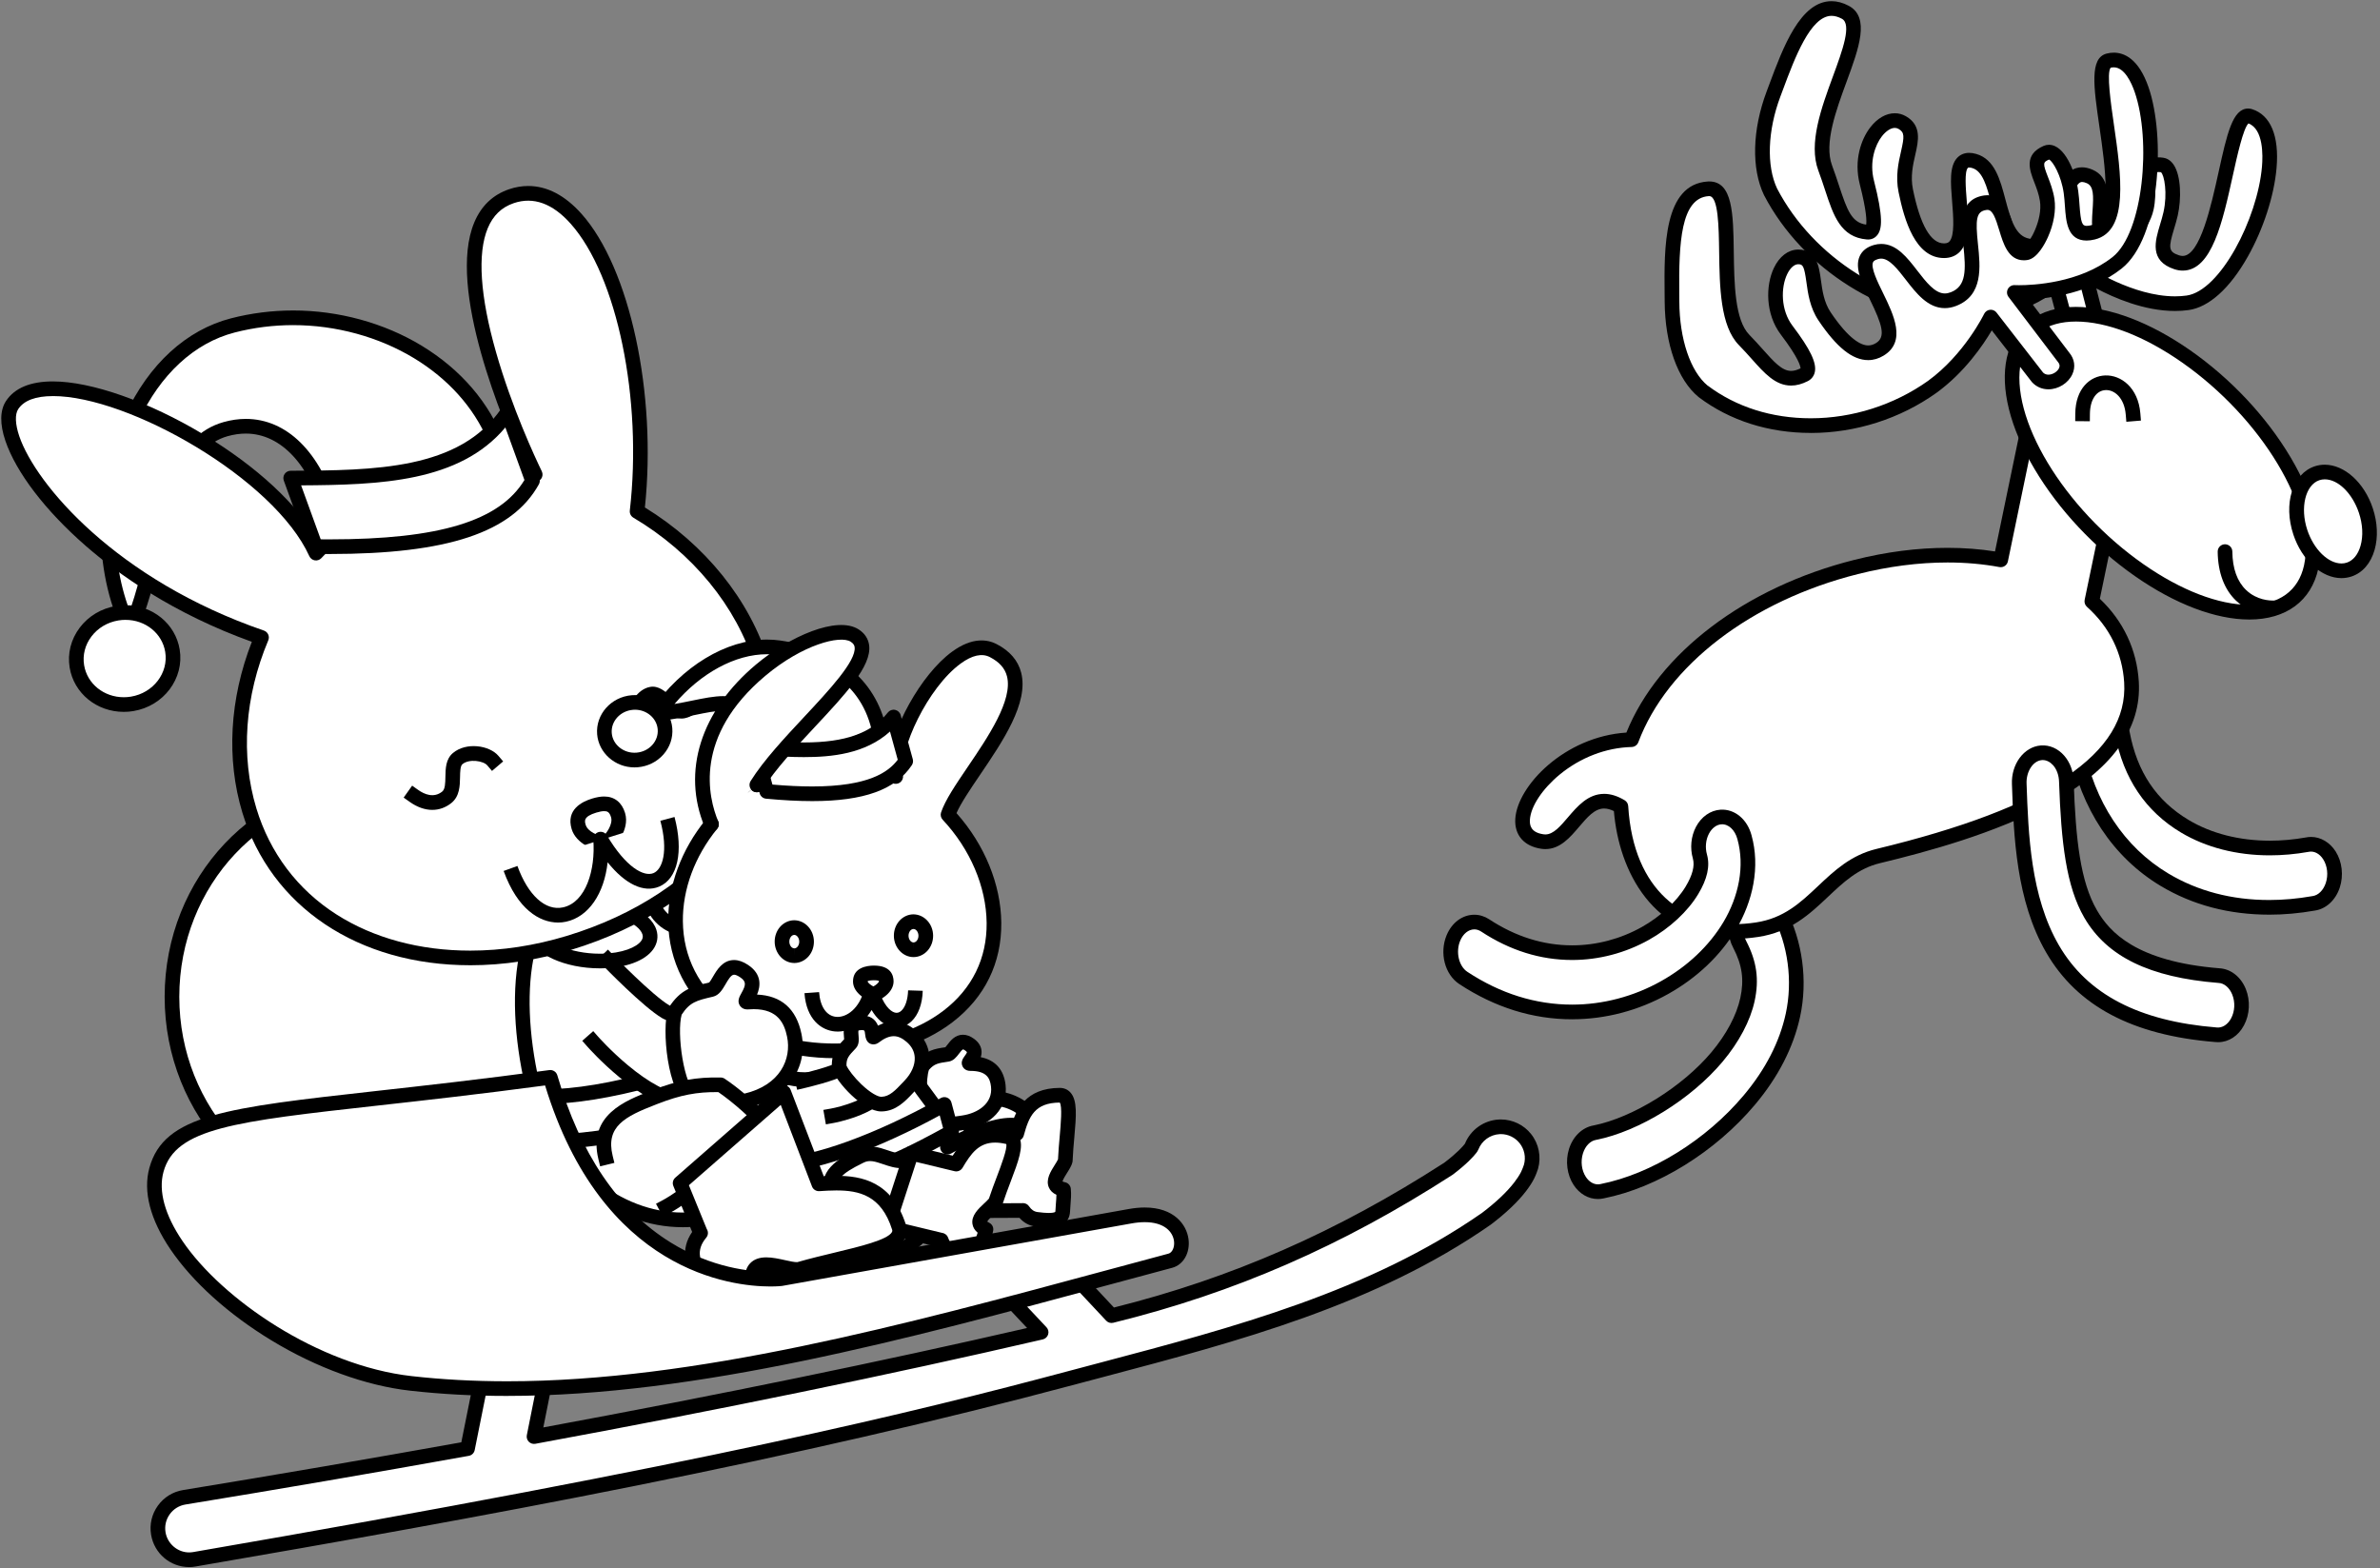 <?xml version="1.0"?>
<svg
    xmlns:rdf="http://www.w3.org/1999/02/22-rdf-syntax-ns#"
    xmlns="http://www.w3.org/2000/svg"
    xmlns:cc="http://creativecommons.org/ns#"
    xmlns:xlink="http://www.w3.org/1999/xlink"
    xmlns:dc="http://purl.org/dc/elements/1.1/"
    xmlns:svg="http://www.w3.org/2000/svg"
    xmlns:inkscape="http://www.inkscape.org/namespaces/inkscape"
    xmlns:sodipodi="http://sodipodi.sourceforge.net/DTD/sodipodi-0.dtd"
    xmlns:ns1="http://sozi.baierouge.fr"
    id="svg2"
    enable-background="new 0 0 1137.213 749.352"
    xml:space="preserve"
    viewBox="0 0 1137.213 749.352"
    version="1.1"
    y="0px"
    x="0px"
  >
		<rect x="0" y="0" width="1137.213" height="749.352" fill="#808080" stroke="none"/>
		<path
      id="path4731_1_"
      fill="#fff"
      d="m270.72 476.29c0 55.25-42.206 100.04-94.271 100.04-52.063 0-94.27-44.791-94.27-100.04 0-55.252 42.207-100.04 94.27-100.04 52.06-0.01 94.27 44.78 94.27 100.04z"
  />
	<path
      d="m176.44 579.83c-53.911 0-97.77-46.448-97.77-103.54 0-57.094 43.859-103.54 97.77-103.54s97.771 46.449 97.771 103.54c0.01 57.09-43.85 103.54-97.77 103.54zm0-200.09c-50.051 0-90.77 43.309-90.77 96.543 0 53.233 40.719 96.541 90.77 96.541s90.771-43.308 90.771-96.541c0.01-53.23-40.71-96.54-90.77-96.54z"
  />
	<path
      id="path2248_1_"
      fill="#fff"
      d="m339.83 453.08c13.017-5.125 23.187 14.26 30.386 16.152 3.158-6.439 25.877-28.615 38.065-8.828 5.205 8.451-8.224 23.32-20.774 31.336s-36.749-2.99-36.749-2.99"
  />
	<path
      d="m375.64 498.14c-12.498 0-25.57-5.855-26.329-6.201l-3.186-1.448 2.898-6.372 3.186 1.449c6.256 2.835 24.459 8.946 33.416 3.226 13.292-8.488 22.855-21.392 19.678-26.55-2.761-4.482-6.153-6.554-10.401-6.359-9.41 0.452-19.809 11.36-21.541 14.893-0.734 1.495-2.419 2.27-4.032 1.844-3.4-0.894-6.533-3.935-10.161-7.456-6.838-6.636-12.136-11.153-18.054-8.824l-3.257 1.282-2.564-6.514 3.257-1.282c10.577-4.167 19.198 4.204 25.494 10.315 1.667 1.617 3.479 3.376 4.987 4.52 4.636-6.088 15.148-15.271 25.536-15.77 4.755-0.229 11.515 1.265 16.697 9.68 2.222 3.607 3.35 9.962-3.896 19.75-4.301 5.81-11.021 11.931-17.975 16.372-3.99 2.53-8.84 3.45-13.78 3.45z"
  />
	<path
      id="path2250_1_"
      fill="#fff"
      d="m343.89 580.22c20.386-6.16 38.961-8.885 42.86-23.553 0.389-0.361 11.068-11.396 10.52-22.824 1.595 14.605 19.438 35.799 35.547 23.201 18.639-14.574-11.666-52.838-35.971-55.242-13.562-1.342-19.015 12.855-19.323 23.301 3.841-22.176-8.419-36.018-16.697-54.105-16.592-36.26-40.751-63.77-81.099-54.32-34.433 15.781-35.018 66.668-23.327 109.84 10.22 37.73 49.38 65.18 87.49 53.7z"
  />
	<path
      d="m326.04 586.36h-0.003c-16.066-0.001-32.306-6.048-45.728-17.026-13.203-10.8-22.895-25.682-27.289-41.905-11.922-44.021-11.55-97.068 25.247-113.93 0.212-0.098 0.433-0.173 0.66-0.227 5.575-1.306 11.042-1.968 16.249-1.968 28.384 0 50.898 19.051 68.831 58.24 1.885 4.118 4.023 8.089 6.091 11.928 4.226 7.848 8.297 15.406 10.322 24 4.118-5.217 9.965-7.816 16.77-7.15 18.839 1.864 38.968 22.315 43.714 38.665 2.773 9.555 0.667 17.658-5.932 22.817-3.889 3.042-8.11 4.584-12.545 4.584-9.892 0-19.32-8.19-24.549-17.81-2.66 5.698-6.413 10.132-7.995 11.864-4.178 13.636-18.853 17.746-35.79 22.488-2.989 0.837-6.08 1.702-9.191 2.643-6.14 1.86-12.49 2.8-18.86 2.8zm-45.17-166.36c-14.562 6.815-23.524 20.888-26.641 41.835-2.679 18.008-0.708 40.651 5.55 63.758 8.301 30.647 36.786 53.761 66.26 53.762h0.003c5.687 0 11.352-0.838 16.839-2.491 3.176-0.96 6.302-1.835 9.325-2.682 15.855-4.439 28.378-7.946 31.162-18.419 0.169-0.638 0.516-1.215 1-1.664 0.055-0.056 9.88-10.232 9.406-20.093-0.091-1.89 1.336-3.509 3.222-3.657 1.883-0.142 3.548 1.229 3.753 3.109 1.151 10.545 11.589 23.922 21.678 23.922 2.834 0 5.604-1.042 8.233-3.098 4.314-3.374 5.5-8.539 3.521-15.353-4.513-15.547-23.177-32.215-37.681-33.649-0.479-0.048-0.955-0.072-1.414-0.072-9.348 0-12.482 10.001-13.425 14.568-0.115 1.943-0.347 3.934-0.691 5.919-0.313 1.809-1.97 3.064-3.8 2.885-1.828-0.185-3.202-1.75-3.147-3.586 0.06-2.016 0.287-4.063 0.675-6.092 0.625-12.976-4.908-23.247-10.763-34.119-2.121-3.938-4.313-8.01-6.293-12.335-16.674-36.438-37.106-54.152-62.465-54.152-4.56-0.01-9.38 0.56-14.31 1.69z"
  />
	<path
      id="rect7158_1_"
      fill="#fff"
      d="m250.35 523.37c26.35 3.471 75.432-8.297 128.59-32.26l2.98 22.23c-57.213 25.738-95.633 33.1-128.59 32.26l-2.98-22.23z"
  />
	<path
      d="m258.28 549.16c-1.696 0-3.375-0.022-5.042-0.064-1.719-0.044-3.151-1.33-3.379-3.034l-2.98-22.23c-0.145-1.08 0.222-2.166 0.991-2.937 0.769-0.772 1.852-1.146 2.935-0.998 2.859 0.376 6.064 0.567 9.527 0.567 28.156 0 71.957-12.168 117.17-32.548 1.008-0.455 2.17-0.406 3.138 0.131 0.966 0.537 1.623 1.499 1.769 2.595l2.98 22.23c0.206 1.534-0.621 3.021-2.033 3.656-50.17 22.57-88.74 32.63-125.08 32.63zm-1.88-7.01c0.626 0.007 1.253 0.01 1.884 0.01 34.725 0 71.765-9.557 119.82-30.95l-2.011-15.003c-44.553 19.614-87.565 31.257-115.76 31.257-2.058 0-4.039-0.063-5.929-0.188l2 14.87z"
  />
		<path
      id="path2510_1_"
      fill="#fff"
      d="m310.3 445.35c2.388 7.477-7.934 13.67-23.055 13.832-15.121 0.16-29.314-5.77-31.702-13.246-2.388-7.479 7.934-13.67 23.055-13.832 15.12-0.16 29.31 5.77 31.7 13.25z"
  />
	<path
      d="m286.65 462.68c-16.777 0-31.582-6.742-34.437-15.685-1.028-3.22-0.471-6.55 1.57-9.376 3.99-5.524 13.254-8.896 24.781-9.021l0.644-0.003c16.773 0 31.575 6.742 34.43 15.685 1.028 3.219 0.471 6.549-1.57 9.374-3.99 5.526-13.254 8.898-24.781 9.022l-0.63 0.01zm-7.45-27.08l-0.568 0.003c-10.277 0.11-17.039 3.152-19.181 6.119-0.759 1.051-0.937 2.021-0.577 3.148 1.634 5.114 13.44 10.813 27.769 10.813l0.562-0.003c10.276-0.11 17.038-3.153 19.181-6.12 0.759-1.051 0.937-2.021 0.577-3.146-1.63-5.11-13.43-10.81-27.76-10.81z"
  />
		<path
      id="path2512_1_"
      fill="#fff"
      d="m335.25 431.42c1.91 6.438-1.731 11.77-8.133 11.91-6.402 0.139-13.141-4.969-15.051-11.406-1.91-6.439 1.731-11.771 8.133-11.91 6.4-0.14 13.14 4.97 15.05 11.41z"
  />
	<path
      d="m326.86 446.83c-7.863 0-15.835-6.111-18.151-13.913-1.254-4.229-0.664-8.448 1.619-11.577 2.207-3.024 5.686-4.739 9.794-4.828l0.331-0.004c7.863 0 15.836 6.111 18.151 13.914 1.254 4.226 0.665 8.444-1.618 11.572-2.207 3.026-5.685 4.742-9.794 4.832l-0.33 0.01zm-6.4-23.32l-0.18 0.002c-1.903 0.041-3.387 0.718-4.291 1.957-1 1.37-1.2 3.31-0.562 5.459 1.433 4.826 6.672 8.904 11.44 8.904l0.18-0.002c1.903-0.042 3.388-0.719 4.292-1.959 1-1.37 1.2-3.309 0.562-5.456-1.44-4.82-6.67-8.9-11.44-8.9z"
  />
	<path
      id="path2473_1_"
      fill="#fff"
      d="m413.63 490.56c14.646-6.523 22.913-20.514 16.817-35.154-2.962-7.113-8.977-15.68-24.76-11.365-4.135 1.129 6.302-9.666-4.619-14.23-11.08-4.629-9.635 9.854-13.641 11.637-7.498 3.34-11.745 5.148-15.099 13.643-1.085 8.979 6.954 36.516 16.597 40.205 8.04 3.41 16.21-0.96 24.7-4.74z"
  />
	<path
      d="m395.08 500.03c-2.613 0-5.126-0.5-7.472-1.486-11.812-4.61-19.911-34.336-18.759-43.87 0.036-0.297 0.109-0.588 0.219-0.865 3.84-9.726 9.222-12.122 16.67-15.438l0.025-0.012c0.372-0.522 0.902-2.027 1.261-3.046 1.306-3.705 3.493-9.906 10.153-9.906 1.625 0 3.337 0.386 5.235 1.179 7.663 3.203 7.747 9.165 6.921 13.117 11.531-1.681 19.695 3.207 24.34 14.362 6.494 15.597-1.165 31.921-18.625 39.697-0.727 0.324-1.452 0.652-2.174 0.979-5.74 2.61-11.67 5.3-17.79 5.3zm-19.32-44.09c-0.73 8.974 7.393 33.402 14.416 36.09 0.039 0.015 0.077 0.03 0.115 0.046 1.513 0.642 3.081 0.954 4.793 0.954 4.602 0 9.607-2.267 14.908-4.666 0.735-0.333 1.474-0.667 2.214-0.997 16.174-7.204 19.193-20.565 15.01-30.611-2.987-7.175-7.2-10.374-13.659-10.374-2.088 0-4.425 0.35-6.947 1.039-0.507 0.139-0.975 0.206-1.43 0.206h-0.001c-1.328 0-2.516-0.592-3.261-1.625-1.303-1.807-0.64-3.797-0.055-5.553 1.452-4.356 1.346-5.946-2.145-7.405-1.261-0.527-2.076-0.638-2.537-0.638-1.469 0-2.25 1.543-3.551 5.234-1.003 2.846-2.042 5.789-4.78 7.008l-0.26 0.116c-7.07 3.15-10.09 4.49-12.83 11.18z"
  />
	<path
      id="path2485_1_"
      fill="#fff"
      d="m429.02 506.88l22.819 25.578c13.441-7.197 28.174-13.971 43.504 3.211 7.13 7.992-15.981 21.43-35.55 38.049-5.733 3.271-24.668 1.844-17.749 14.467-4.021 4.436-9.021 7.688-12.865 11.021-6.069 5.271-11.244-0.037-17.752-9.857-2.096-3.162-2.896-7.158-1.443-12.316l-0.051 0.043-27.402-30.711 46.48-39.48z"
  />
	<path
      d="m424.42 604.78c-5.794 0.001-10.382-5.165-15.905-13.499-2.539-3.83-3.333-8.264-2.372-13.203l-26.219-29.385c-0.628-0.703-0.945-1.631-0.88-2.571 0.065-0.941 0.507-1.816 1.226-2.427l46.489-39.484c1.447-1.23 3.613-1.079 4.877 0.338l20.996 23.534c6.854-3.558 14.134-6.71 21.802-6.71 8.646 0 16.341 3.913 23.525 11.965 1.64 1.839 2.392 4.063 2.173 6.434-0.672 7.3-10.246 14.712-23.497 24.971-4.809 3.723-9.781 7.572-14.573 11.643-0.165 0.14-0.343 0.265-0.531 0.372-2.067 1.18-4.946 1.783-7.995 2.422-3.407 0.715-8.555 1.794-9.372 3.567-0.321 0.697 0.026 2.065 0.953 3.755 0.717 1.309 0.526 2.928-0.477 4.033-2.873 3.169-6.193 5.764-9.122 8.052-1.45 1.133-2.82 2.203-4.043 3.264-2.26 1.96-4.64 2.94-7.08 2.94zm-12.2-30.4c1.041 0.872 1.508 2.268 1.133 3.601-1.056 3.748-0.731 6.834 0.992 9.434 1.879 2.835 6.87 10.366 10.069 10.366 0.708 0 1.54-0.409 2.47-1.218 1.36-1.18 2.798-2.303 4.321-3.493 2.252-1.76 4.565-3.566 6.658-5.598-1.07-2.847-1.093-5.412-0.062-7.652 2.29-4.975 8.667-6.312 14.294-7.491 2.226-0.467 4.522-0.948 5.723-1.526 4.82-4.079 9.753-7.898 14.527-11.595 9.571-7.409 20.418-15.808 20.811-20.077 0.035-0.375-0.024-0.681-0.426-1.132-5.779-6.477-11.766-9.625-18.302-9.625-6.971 0-13.882 3.392-20.938 7.17-1.426 0.763-3.189 0.45-4.264-0.756l-20.545-23.029-41.152 34.951 24.69 27.69z"
  />
<g
      id="g7216"
      transform="matrix(-.987 .162 .162 .987 742.73 91.773)"
    >
		<path
        id="path7097_1_"
        fill="#fff"
        d="m601.67 58.4c2.775-30.706 18.221-52.239 43.077-49.467 32.67 3.644 40.801 58.218 60.673 87.093 16.308-54.765-18.037-130.58-72.106-135.43-53.673-4.81-105.87 29.007-115.44 76.51 20.58 4.244 65.05 21.88 83.8 21.294z"
    />
		<path
        d="m705.98 99.479c1.323-0.217 2.406-1.17 2.789-2.455 9.584-32.187 2.615-72.39-17.756-102.42-15.063-22.208-35.446-35.522-57.393-37.489-9.909-0.888-19.969-0.514-29.901 1.112-21.411 3.505-41.956 12.934-57.85 26.549-16.625 14.241-27.494 32.099-31.431 51.644-0.38 1.889 0.837 3.73 2.725 4.119 7.403 1.526 18.196 4.896 29.621 8.464 20.921 6.532 42.554 13.287 54.99 12.898 1.77-0.055 3.217-1.421 3.376-3.184 2.363-26.153 13.74-43.397 30.432-46.13 2.776-0.455 5.728-0.513 8.771-0.174 19.889 2.219 30.489 26.944 40.741 50.855 5.259 12.267 10.697 24.952 17.436 34.744 0.764 1.11 2.098 1.683 3.43 1.473 0.01-0.003 0.02-0.004 0.02-0.006zm-101.12-134.35c9.352-1.531 18.821-1.883 28.145-1.048 19.815 1.776 38.363 14.009 52.224 34.446 17.6 25.948 24.632 59.855 18.805 88.605-4.531-8.048-8.565-17.457-12.497-26.628-11.041-25.753-22.458-52.383-46.399-55.054-3.678-0.41-7.27-0.335-10.678 0.223-19.302 3.16-32.591 21.444-35.932 49.167-11.877-0.731-31.851-6.968-49.649-12.526-9.955-3.108-19.435-6.069-26.82-7.854 4.148-16.699 13.904-31.981 28.372-44.374 14.95-12.792 34.28-21.656 54.45-24.957z"
    />
			<path
        id="path7101_1_"
        fill="#fff"
        d="m686.96 109.26c0 12.121 10.357 21.946 23.133 21.946s23.133-9.825 23.132-21.947c0-12.12-10.357-21.946-23.132-21.946-12.77 0.005-23.13 9.831-23.13 21.946z"
    />
		<path
        d="m714.62 134.34c12.809-2.097 22.105-12.645 22.105-25.08 0-6.831-2.794-13.245-7.866-18.057-5.022-4.765-11.687-7.389-18.766-7.389-1.518 0-3.042 0.123-4.527 0.367-12.809 2.097-22.106 12.644-22.106 25.08 0 14.031 11.947 25.446 26.633 25.446 1.55 0 3.07-0.12 4.55-0.37zm-7.92-43.246c1.113-0.182 2.255-0.275 3.396-0.274 5.279 0 10.232 1.941 13.948 5.467 3.665 3.478 5.684 8.087 5.684 12.979 0 8.989-6.828 16.632-16.236 18.172-1.113 0.182-2.255 0.275-3.396 0.274-10.826 0-19.633-8.275-19.633-18.446 0-8.98 6.83-16.626 16.24-18.166z"
    />
</g
  >
<g
      id="g9169"
      transform="matrix(.957 -.29 .29 .957 -220.49 203.63)"
    >
		<path
        id="path4272_1_"
        fill="#fff"
        d="m526.41 277.97c0 63.554-57.338 101.09-126.84 101.09-69.496-0.001-127.77-41.285-127.77-104.84 0-27.809 11.158-55.297 29.531-77.42-74.065-53.49-97.37-127.96-81.845-140.84 25.302-20.994 111.52 57.556 118.45 109.81 18.377-10.666 39.432-16.981 61.633-16.981 17.514 0 34.255 4.168 49.502 11.419-5.167-32.702-13.984-129.13 27.655-130.57 41.104-1.425 45.222 89.066 13.83 161.53 22.15 24.15 35.86 55.72 35.86 86.8z"
    />
		<path
        d="m351.39 375.62c-51.249-15.518-83.085-54.372-83.085-101.4 0-26.682 9.919-53.806 28.001-76.766-32.067-23.83-51.785-49.494-62.769-67.056-13.5-21.587-21.549-43.09-22.083-58.995-0.285-8.479 1.722-14.751 5.802-18.136 5.725-4.75 13.853-5.576 24.159-2.456 17.59 5.326 41.143 22.592 61.467 45.06 20.054 22.17 33.537 45.331 37.656 64.453 18.526-9.849 38.834-15.034 59.037-15.034 15.25 0 30.514 3.084 45.127 9.144-3.043-22.517-10.26-91.636 11.405-117.9 5.455-6.613 12.353-10.11 20.504-10.392 3.206-0.111 6.306 0.278 9.211 1.158 8.66 2.622 15.578 9.403 20.56 20.154 14.608 31.518 9.533 92.644-11.72 143.03 22.428 25.23 35.249 56.99 35.249 87.482 0 31.406-13.4 58.093-38.751 77.176-23.488 17.681-56.013 27.418-91.583 27.418-16.79 0-33-2.33-48.2-6.94zm-112.01-318.1c-7.916-2.397-13.858-2.012-17.661 1.143-2.285 1.896-3.479 6.457-3.276 12.514 0.818 24.351 24.6 79.221 84.936 122.8 0.786 0.567 1.301 1.436 1.423 2.397 0.122 0.962-0.161 1.931-0.78 2.676-18.522 22.303-28.723 49.004-28.724 75.184 0 22.252 7.575 42.855 21.904 59.583 13.695 15.987 33.132 28.131 56.209 35.119 14.545 4.404 30.074 6.637 46.157 6.637 34.061 0 65.091-9.238 87.374-26.011 23.526-17.709 35.961-42.462 35.961-71.583 0-29.443-12.731-60.218-34.928-84.434-0.933-1.018-1.18-2.489-0.631-3.756 21.285-49.131 26.735-109.05 12.68-139.38-5.442-11.742-13.246-17.603-23.177-17.259-6.145 0.213-11.165 2.781-15.347 7.851-8.322 10.089-12.955 30.107-13.398 57.891-0.44 27.629 3.276 53.511 4.425 60.786 0.203 1.283-0.322 2.572-1.362 3.35-1.041 0.778-2.428 0.915-3.599 0.357-5.335-2.538-10.845-4.673-16.377-6.349-10.369-3.14-21.008-4.731-31.621-4.732-20.565 0.001-41.27 5.709-59.876 16.509-1.012 0.587-2.254 0.627-3.3 0.115-1.05-0.516-1.773-1.522-1.927-2.681-5.32-40.23-60.35-98.235-95.07-108.74z"
    />
	<g
        id="g8970"
      >
			<path
          id="path4287_1_"
          fill="#fff"
          d="m439.77 327.43c0 6.2-7.766 11.274-9.828 11.233-2.174-0.044-9.828-5.033-9.829-11.233 0-6.202 4.628-7.645 10.053-7.645 5.43 0 9.61 1.45 9.61 7.65z"
      />
			<path
          d="m428.18 341.87c-4.154-1.258-11.574-7.161-11.575-14.444 0-9.697 8.491-11.146 13.553-11.145 2.305 0 4.215 0.238 5.839 0.73 4.685 1.419 7.265 5.117 7.266 10.414 0 4.444-2.625 7.951-4.827 10.11-2.385 2.339-5.96 4.675-8.57 4.623-0.52 0-1.07-0.09-1.68-0.28zm5.79-18.16c-0.957-0.29-2.203-0.43-3.81-0.43-6.552 0.001-6.552 2.298-6.553 4.146 0 3.533 4.505 6.914 6.351 7.654 1.687-0.694 6.307-4.123 6.306-7.655 0-2.78-1.04-3.33-2.3-3.71z"
      />
			<path
          id="path7029_1_"
          fill="#fff"
          d="m383.19 336.94c2.097 39.782 36.976 36.749 45.258-0.936 9.225 37.611 32.226 32.683 33.369 0"
      />
			<path
          d="m397.45 368.26c-8.474-2.566-16.727-11.733-17.75-31.136l6.991-0.369c0.784 14.873 6.563 24.548 15.093 25.246 11.203 0.919 20.177-12.761 23.252-26.749 0.349-1.59 1.748-2.729 3.376-2.748 1.626-0.02 3.054 1.085 3.442 2.665 4.191 17.086 11.099 24.219 16.089 23.7 4.631-0.477 9.855-7.875 10.383-22.988l6.996 0.245c-0.596 17.063-7.137 28.724-16.661 29.706-8.005 0.825-15.222-5.851-20.21-18.259-5.9 13.854-16.234 22.308-27.238 21.406-1.25-0.1-2.51-0.34-3.76-0.72z"
      />
	</g
    >
		<path
        id="path8984_1_"
        fill="#fff"
        d="m390.05 285.16c-1.944-4.453-10.211-8.189-15.82-5.772-5.534 2.385-4.092 13.689-10.336 16.18-6.206 2.472-11.425-0.819-14.836-5.221"
    />
		<path
        d="m355.55 299.32c-3.375-1.022-6.544-3.326-9.26-6.831l-2.144-2.766 5.534-4.287 2.144 2.766c2.269 2.928 5.982 6.021 10.774 4.112 1.695-0.675 2.576-3.405 3.509-6.294 1.22-3.781 2.604-8.066 6.737-9.848 7.617-3.283 17.759 1.507 20.413 7.585l1.401 3.208-6.415 2.801-1.401-3.208c-1.13-2.589-7.341-5.633-11.227-3.958-1.217 0.525-2.083 3.205-2.846 5.57-1.259 3.899-2.825 8.751-7.579 10.647-3.25 1.29-6.53 1.44-9.63 0.5z"
    />
		<path
        id="path10924_1_"
        fill="#fff"
        d="m460.75 287.12c0.387-4.837 5.949-10.954 10.999-10.397 4.982 0.549 6.758 11.743 12.328 12.171 5.536 0.424 8.807-4.324 10.364-9.567"
    />
		<path
        d="m456.98 290.34l0.279-3.489c0.295-3.686 2.583-7.715 5.973-10.515 2.797-2.312 5.957-3.406 8.898-3.082 4.129 0.455 6.389 4.205 8.382 7.513 1.096 1.818 2.75 4.567 3.83 4.648 3.947 0.302 5.917-4.303 6.741-7.074l0.997-3.355 6.71 1.993-0.997 3.355c-2.424 8.16-7.522 12.556-13.987 12.06-4.68-0.362-7.234-4.604-9.29-8.014-0.84-1.395-2.424-4.006-3.159-4.169-1.023-0.112-2.361 0.442-3.667 1.521-1.861 1.538-3.314 3.926-3.454 5.678l-0.279 3.489-6.97-0.57z"
    />
</g
  >
	<path
      id="rect6126_1_"
      fill="#fff"
      d="m138.89 228.43c42.248-0.197 83.035-0.839 103.66-31.459l11.881 32.729c-11.134 20.089-37.989 32.374-103.66 31.459l-11.88-32.73z"
  />
	<path
      d="m157.51 264.71c-2.215 0-4.473-0.016-6.783-0.048-1.455-0.02-2.745-0.938-3.241-2.305l-11.881-32.729c-0.388-1.07-0.232-2.263 0.419-3.196 0.651-0.934 1.716-1.493 2.855-1.498 39.762-0.186 80.877-0.377 100.77-29.915 0.736-1.092 2.019-1.681 3.33-1.518 1.307 0.161 2.414 1.042 2.863 2.279l11.881 32.729c0.345 0.951 0.262 2.006-0.229 2.891-12.76 23.03-43.6 33.31-99.98 33.31zm-4.27-7.02c1.443 0.013 2.866 0.02 4.271 0.02 52.338 0 81.178-8.759 93.079-28.349l-9.121-25.126c-21.944 26.174-59.979 27.45-97.588 27.672l9.36 25.79z"
  />
	<path
      id="path2252_1_"
      fill="#fff"
      d="m290.4 458.67s19.097 19.732 27.763 24.783c7.52 4.383 53.251 7.859 47.131 27.875-3.672 12.01-20.536 16.205-39.293 14.939-18.758-1.268-42.851-28.658-42.851-28.658"
  />
	<path
      d="m332.31 529.99c-2.113 0-4.293-0.075-6.545-0.227-19.968-1.35-44.22-28.676-45.243-29.839l-2.311-2.627 5.254-4.623 2.312 2.626c0.059 0.067 5.999 6.785 14.082 13.542 10.347 8.65 19.468 13.47 26.377 13.937 15.106 1.018 32.423-1.723 35.71-12.471 0.682-2.229 0.52-4.106-0.51-5.905-4.202-7.345-21.056-11.372-32.209-14.037-6.063-1.449-10.444-2.496-12.827-3.886-8.98-5.233-27.723-24.553-28.516-25.373l-2.434-2.515 5.03-4.868 2.434 2.515c0.188 0.194 18.86 19.443 27.01 24.193 1.491 0.869 6.289 2.016 10.93 3.125 13.062 3.122 30.952 7.396 36.658 17.369 1.999 3.494 2.378 7.339 1.128 11.429-3.43 11.25-16.82 17.65-36.32 17.65z"
  />
<g
      id="g2711"
      transform="translate(-200.01)"
    >
	<g
        id="g2675"
      >
			<path
          id="path2537_1_"
          fill="#fff"
          d="m660.15 536.46c10.305-1.475 17.988-8.301 16.846-17.773-0.556-4.604-2.749-10.535-13.361-10.523-2.779 0.004 5.677-4.621-0.298-9.002-6.062-4.443-7.787 4.203-10.604 4.607-5.275 0.756-8.249 1.135-11.877 5.541-2.303 5.047-2.287 22.326 3.05 25.996 4.39 3.24 10.27 2 16.24 1.14z"
      />
			<path
          d="m651.35 540.93c-3.836 0-6.937-0.907-9.477-2.773-4.151-2.905-5.469-9.798-5.843-15.08-0.354-5 0.018-11.644 1.647-15.215 0.126-0.277 0.289-0.536 0.482-0.771 4.356-5.291 8.446-5.972 13.572-6.708 0.265-0.288 0.655-0.799 0.933-1.164 1.463-1.918 3.675-4.818 7.472-4.818 1.742 0 3.517 0.654 5.276 1.943 2.037 1.494 3.228 3.287 3.541 5.331 0.194 1.267 0.017 2.428-0.329 3.452 6.913 1.379 10.973 5.854 11.853 13.146 1.314 10.893-6.838 19.799-19.825 21.657l-1.521 0.224c-2.55 0.38-5.2 0.78-7.77 0.78zm-7.46-29.78c-0.717 2.004-1.222 6.596-0.879 11.432 0.463 6.538 2.087 9.299 2.881 9.845 0.034 0.023 0.068 0.047 0.101 0.071 1.317 0.977 3.019 1.432 5.355 1.432 2.056 0 4.335-0.34 6.748-0.699l1.562-0.23c7.605-1.088 14.843-5.805 13.868-13.89-0.467-3.865-1.983-7.442-9.855-7.442h-0.001c-2.392 0-3.389-1.468-3.708-2.1-1.093-2.16 0.266-4.007 0.996-4.999 0.319-0.435 1.067-1.45 1.073-1.851-0.008 0-0.143-0.279-0.758-0.73-0.781-0.572-1.134-0.589-1.137-0.589-0.425 0.122-1.425 1.434-1.906 2.063-1.228 1.61-2.619 3.435-4.995 3.775l-0.188 0.026c-4.71 0.69-6.59 0.96-9.14 3.9z"
      />
			<path
          id="path2529_1_"
          fill="#fff"
          d="m634.87 583.6c12.716-5.219 24.506-8.244 25.996-17.305 8.819-14.652 34.612-2.916 32.907-19.861-1.84-18.285-32.003-3.404-41.061 1.691 0.93-13.545-7.943-20.893-14.543-31.082-13.23-20.42-30.731-35.043-56.092-26.357-21.104 12.023-17.931 42.482-7.378 67.402 9.21 21.79 36.38 35.24 60.16 25.51z"
      />
			<path
          d="m618.46 590.32h-0.002c-19.968-0.001-39.288-12.691-46.982-30.862-5.958-14.07-8.961-28.295-8.456-40.053 0.63-14.677 6.621-25.658 17.325-31.756 0.19-0.108 0.391-0.199 0.599-0.271 5.315-1.82 10.544-2.743 15.542-2.743 16.724 0 31.32 9.979 44.622 30.509 1.477 2.28 3.119 4.475 4.707 6.596 4.507 6.021 9.139 12.208 10.228 20.666 6.924-3.466 18.213-8.325 27.076-8.325 8.217 0 13.371 4.377 14.138 12.007 1.243 12.355-9.228 13.765-16.873 14.793-6.31 0.85-12.828 1.727-16.205 6.733-1.973 9.091-11.829 12.917-22.247 16.96-1.866 0.725-3.788 1.471-5.732 2.269-5.64 2.29-11.61 3.46-17.74 3.46zm-34.93-96.43c-12.522 7.365-20.499 27.669-5.607 62.834 6.629 15.657 23.298 26.593 40.536 26.593h0.001c5.217 0 10.292-0.994 15.084-2.955 1.983-0.813 3.947-1.576 5.854-2.316 10.589-4.109 17.124-6.903 18.014-12.317 0.072-0.438 0.227-0.856 0.455-1.236 5.008-8.321 14.198-9.558 21.582-10.552 9.808-1.319 11.328-2.322 10.842-7.154-0.298-2.965-1.374-5.708-7.173-5.708-10.22 0-25.691 8.413-28.688 10.1-1.121 0.63-2.497 0.597-3.585-0.092-1.088-0.688-1.711-1.915-1.623-3.198 0.624-9.085-3.841-15.05-9.011-21.956-1.658-2.215-3.372-4.505-4.978-6.984-11.909-18.38-24.583-27.314-38.747-27.314-4.12 0-8.48 0.76-12.95 2.26z"
      />
			<path
          id="path2531_1_"
          fill="#fff"
          d="m570.58 556.67c17.235 0.09 48.066-10.641 80.676-28.965l3.474 13.062c-35.101 19.691-59.364 26.984-80.677 28.963l-3.47-13.05z"
      />
			<path
          d="m574.05 573.23c-1.572 0-2.969-1.056-3.38-2.601l-3.473-13.061c-0.28-1.054-0.054-2.178 0.613-3.04 0.663-0.857 1.686-1.359 2.769-1.359h0.018l0.197 0.001c17.008 0 47.918-11.194 78.746-28.517 0.944-0.531 2.079-0.593 3.076-0.174 0.997 0.421 1.743 1.279 2.021 2.325l3.474 13.062c0.411 1.544-0.276 3.17-1.67 3.952-32.169 18.047-57.479 27.112-82.065 29.396-0.12 0.01-0.23 0.02-0.33 0.02zm1.03-13.25l1.582 5.952c22.064-2.557 45.12-10.947 73.981-26.904l-1.621-6.095c-28.51 15.56-56 25.59-73.94 27.04z"
      />
				<path
          id="path2533_1_"
          fill="#fff"
          d="m603.79 505.52c2.062 4.289-4.162 8.768-13.902 10.002-9.74 1.236-19.308-1.24-21.369-5.529-2.062-4.289 4.163-8.768 13.902-10.002 9.74-1.23 19.31 1.24 21.37 5.53z"
      />
			<path
          d="m584.85 519.34c-7.252 0-16.708-2.051-19.486-7.831-1.055-2.194-0.98-4.607 0.21-6.795 2.238-4.114 8.371-7.178 16.406-8.196 1.808-0.229 3.649-0.345 5.474-0.345 7.254 0 16.711 2.051 19.489 7.83 1.055 2.194 0.98 4.607-0.211 6.796-2.238 4.113-8.371 7.177-16.406 8.195-1.8 0.23-3.64 0.34-5.47 0.34zm2.61-16.16c-1.532 0-3.078 0.098-4.594 0.29-6.806 0.862-10.389 3.221-11.137 4.596-0.133 0.245-0.111 0.292-0.051 0.417 0.779 1.62 5.791 3.864 13.177 3.864 1.533 0 3.08-0.098 4.597-0.29 6.807-0.863 10.39-3.222 11.138-4.597 0.133-0.245 0.111-0.292 0.051-0.417-0.79-1.62-5.8-3.86-13.19-3.86z"
      />
				<path
          id="path2535_1_"
          fill="#fff"
          d="m618.91 495.32c1.682 3.705-0.295 7.166-4.414 7.73-4.118 0.566-8.82-1.979-10.502-5.684-1.682-3.703 0.295-7.164 4.414-7.73 4.12-0.57 8.82 1.97 10.5 5.68z"
      />
			<path
          d="m613.33 506.63c-5.198 0-10.462-3.287-12.518-7.816-1.25-2.753-1.207-5.712 0.12-8.116 1.352-2.451 3.905-4.102 7.005-4.528 0.538-0.073 1.091-0.11 1.645-0.11 5.199 0 10.464 3.286 12.521 7.814 1.25 2.756 1.207 5.716-0.121 8.121-1.353 2.45-3.906 4.1-7.005 4.524-0.54 0.09-1.1 0.13-1.65 0.13zm-3.75-13.57c-0.237 0-0.47 0.016-0.693 0.046-0.887 0.122-1.553 0.477-1.827 0.973-0.34 0.616-0.067 1.419 0.125 1.843 0.928 2.046 3.685 3.71 6.144 3.71 0.237 0 0.471-0.016 0.694-0.047 0.89-0.121 1.555-0.476 1.829-0.971 0.34-0.617 0.068-1.421-0.125-1.846-0.92-2.04-3.68-3.7-6.14-3.7z"
      />
			<path
          id="path2539_1_"
          fill="#fff"
          d="m663.58 541.76l22.232-0.1c2.442-8.939 5.654-18.291 20.589-18.357 6.946-0.031 3.255 15.76 2.637 31.223-0.945 3.895-9.921 11.873-0.851 13.783 0.361 3.586-0.272 7.139-0.36 10.205-0.136 4.842-4.942 5.061-12.491 4.082-2.431-0.316-4.694-1.549-6.525-4.262l-0.002 0.041-26.697 0.119 1.46-36.72z"
      />
			<path
          d="m701.14 586.56c-1.668 0-3.659-0.157-6.263-0.495-3.065-0.398-5.666-1.804-7.754-4.184l-25.005 0.111c-0.961-0.031-1.871-0.382-2.534-1.069-0.663-0.688-1.017-1.616-0.979-2.57l1.468-36.734c0.075-1.871 1.609-3.352 3.481-3.36l19.594-0.088c2.304-7.793 6.863-18.296 23.229-18.369 2.039 0 3.781 0.748 5.075 2.162 3.459 3.78 2.797 11.235 1.881 21.553-0.323 3.638-0.657 7.398-0.807 11.147-0.009 0.231-0.041 0.461-0.096 0.686-0.397 1.638-1.43 3.274-2.523 5.007-0.717 1.136-1.989 3.152-2.215 4.153 0.213 0.101 0.588 0.242 1.208 0.373 1.492 0.314 2.608 1.558 2.761 3.074 0.272 2.702 0.053 5.31-0.14 7.609-0.091 1.087-0.177 2.112-0.204 3.047-0.2 6.91-6.47 7.95-10.19 7.95zm-12.32-11.71c1.137 0 2.226 0.549 2.885 1.524 1.12 1.659 2.416 2.533 4.076 2.749 2.297 0.298 4.001 0.437 5.361 0.437 2.539 0 3.069-0.502 3.073-0.507 0.022-0.034 0.095-0.23 0.107-0.639 0.032-1.13 0.131-2.301 0.226-3.435 0.114-1.354 0.23-2.738 0.242-4.104-1.758-0.809-2.974-1.995-3.63-3.545-1.577-3.727 0.866-7.599 2.829-10.71 0.532-0.842 1.302-2.063 1.564-2.699 0.165-3.76 0.492-7.45 0.81-11.024 0.507-5.714 1.268-14.282 0.02-16.09-11.995 0.09-14.694 6.598-17.201 15.774-0.415 1.516-1.789 2.57-3.361 2.577l-18.885 0.085-1.188 29.732 22.652-0.101c0.14-0.03 0.28-0.04 0.42-0.04z"
      />
			<path
          id="path2545_1_"
          fill="#fff"
          d="m618.04 583.38s9.433 3.572 11.678-2.234c4.309 1.801 23.659 4.322 36.372-6.203 12.531-10.375-23.22-15.203-34.315-20.35-7.118 0.684-13.47-5.791-20.575-2.256-7.748 3.857-17.643 8.332-13.406 19.135"
      />
			<path
          d="m623.81 587.96c-0.328 0-0.662-0.011-1.002-0.032-3.076-0.195-5.723-1.17-6.015-1.28l-3.273-1.24 2.479-6.546 3.267 1.237c1.66 0.616 6.436 1.706 7.18-0.221 0.341-0.882 1.023-1.588 1.892-1.958s1.851-0.374 2.722-0.01c3.509 1.467 21.298 3.847 32.791-5.67 0.991-0.82 1.272-1.336 1.343-1.499-1.14-2.83-14.625-6.646-21.135-8.487-4.944-1.398-9.636-2.726-12.93-4.123-3.369 0.106-6.423-0.95-9.158-1.883-3.969-1.354-6.538-2.119-9.22-0.783l-0.765 0.38c-9.781 4.851-13.463 7.916-10.942 14.344l1.278 3.258-6.517 2.556-1.278-3.259c-5.271-13.439 7.011-19.53 14.349-23.17l0.756-0.375c5.433-2.703 10.515-0.969 14.6 0.425 2.553 0.871 4.964 1.696 7.201 1.479 0.617-0.06 1.243 0.048 1.807 0.31 2.802 1.299 7.622 2.663 12.724 4.106 14.893 4.213 24.755 7.453 26.103 13.839 0.423 2.007 0.116 5.072-3.752 8.275-12.311 10.192-29.569 9.276-37.116 7.577-1.71 1.78-4.26 2.74-7.38 2.74z"
      />
			<path
          id="path2573_1_"
          fill="#fff"
          d="m635.49 551.02l21.424 5.17c4.808-8.104 10.468-16.428 24.859-12.953 6.695 1.615-1.197 16.082-6.04 30.955-1.979 3.559-12.81 9.182-4.605 13.188-0.638 3.566-2.224 6.869-3.15 9.826-1.462 4.672-6.147 3.744-13.144 1.006-2.253-0.883-4.093-2.615-5.109-5.686l-0.013 0.039-25.728-6.209 11.51-35.35z"
      />
			<path
          d="m663.45 603.99c-2.456 0-5.32-0.729-9.888-2.518-2.813-1.102-4.984-3.127-6.366-5.913l-24.029-5.799c-0.948-0.229-1.758-0.844-2.234-1.695s-0.575-1.863-0.273-2.791l11.506-35.336c0.566-1.736 2.377-2.745 4.149-2.318l18.928 4.567c3.675-5.952 9.266-13.259 20.253-13.259 2.216 0 4.606 0.306 7.103 0.908 1.955 0.472 3.461 1.616 4.355 3.309 2.385 4.517-0.313 11.637-4.048 21.49-1.311 3.458-2.666 7.033-3.841 10.643-0.07 0.214-0.16 0.421-0.27 0.617-0.817 1.47-2.249 2.804-3.765 4.217-1.012 0.942-2.802 2.61-3.313 3.559 0.176 0.137 0.473 0.333 0.95 0.565 1.405 0.687 2.185 2.222 1.91 3.762-0.479 2.68-1.404 5.155-2.22 7.339-0.387 1.036-0.752 2.014-1.036 2.918-1.17 3.69-3.97 5.73-7.88 5.73zm-13.29-14.91c1.324 0.165 2.459 1.062 2.887 2.353 0.612 1.85 1.557 2.937 3.063 3.527 2.231 0.873 5.42 2.035 7.335 2.035 0.907 0 0.97-0.118 1.191-0.827 0.34-1.086 0.756-2.199 1.159-3.276 0.479-1.281 0.968-2.59 1.354-3.906-1.413-1.18-2.247-2.582-2.486-4.191-0.601-4.028 2.833-7.228 5.591-9.798 0.8-0.746 1.862-1.735 2.289-2.302 1.192-3.618 2.523-7.132 3.813-10.534 2.024-5.34 5.048-13.319 4.473-15.54-1.951-0.462-3.726-0.687-5.337-0.687-7.799 0-11.517 5.222-15.567 12.05-0.785 1.321-2.338 1.978-3.831 1.616l-18.277-4.41-9.332 28.659 21.7 5.23z"
      />
	</g
    >
	<g
        id="g2697"
        transform="translate(-61.456 40.226)"
      >
			<path
          id="path4301_1_"
          fill="#fff"
          d="m623.1 334.81c10.914-6.486 23.455-10.389 36.719-10.525 10.464-0.108 20.493 2.278 29.646 6.517-3.288-19.506 26.703-70.447 46.59-60.168 30.741 15.889-15.175 59.314-21.612 78.409 13.375 14.293 21.762 33.07 21.953 51.639 0.392 37.971-33.635 60.754-75.157 61.182-41.521 0.43-76.594-23.877-76.986-61.85-0.171-16.615 6.326-33.107 17.167-46.438"
      />
			<path
          d="m660.16 465.37c-20.986 0-40.466-6.108-54.964-17.255-15.561-11.965-24.239-29.034-24.436-48.064-0.175-16.944 6.201-34.233 17.951-48.682 1.219-1.5 3.422-1.727 4.924-0.508 1.5 1.22 1.727 3.425 0.507 4.924-10.722 13.185-16.54 28.879-16.382 44.193 0.176 17.08 7.681 31.807 21.703 42.587 13.518 10.394 31.903 16.03 51.747 15.799 20.047-0.206 38.229-5.812 51.199-15.787 13.583-10.444 20.669-24.919 20.495-41.858-0.178-17.242-7.835-35.205-21.009-49.283-0.88-0.94-1.172-2.289-0.761-3.51 1.979-5.87 6.986-13.25 12.784-21.795 9.622-14.181 21.597-31.831 18.707-43.208-0.976-3.839-3.648-6.842-8.169-9.179-3.785-1.957-8.473-0.926-13.937 3.061-15.735 11.482-29.659 41.175-27.595 53.417 0.216 1.28-0.295 2.575-1.327 3.363-1.032 0.789-2.416 0.941-3.595 0.395-9.089-4.208-18.557-6.318-28.14-6.193-12.04 0.124-24.131 3.594-34.967 10.034-1.662 0.99-3.809 0.441-4.797-1.22-0.987-1.662-0.441-3.81 1.221-4.797 11.896-7.07 25.199-10.879 38.471-11.017 8.812-0.104 17.561 1.481 26.02 4.683 1.191-16.899 15.618-43.399 30.583-54.319 9.696-7.074 16.921-5.875 21.276-3.625 6.313 3.263 10.263 7.864 11.739 13.674 3.666 14.427-8.747 32.721-19.698 48.861-4.652 6.856-9.077 13.378-11.21 18.229 13.439 15.09 21.214 34.052 21.403 52.356 0.198 19.224-7.833 35.642-23.227 47.48-14.166 10.894-33.838 17.015-55.394 17.237-0.37 0.01-0.74 0.01-1.11 0.01z"
      />
		<g
          id="g9157"
          transform="matrix(-.998 -.065 -.065 .998 836.61 -24.85)"
        >
			<rect
            id="rect7201"
            height="-32.409"
            width="52.72"
            y="472.36"
            x="108.52"
            fill="#fff"
        />
				<path
            id="path8978_1_"
            fill="#fff"
            d="m157.02 470.05c-2.901 21.005-24.686 17.752-28.388-2.63-4.89 13.091-12.91 15.739-17.486 10.816-2.247-2.418-3.665-6.661-3.472-12.389"
        />
				<path
            d="m143.53 487.81c0.414 0.027 0.824 0.036 1.23 0.028 6.466-0.138 13.992-4.754 15.725-17.301l-6.934-0.957c-0.96 6.953-4.302 11.162-8.94 11.26-4.939 0.1-10.839-4.684-12.538-14.038-0.281-1.55-1.563-2.721-3.133-2.86-1.523-0.162-3.037 0.785-3.589 2.261-2.704 7.237-6.188 10.316-8.549 10.784-1.164 0.23-2.177-0.138-3.095-1.127-1.76-1.893-2.685-5.497-2.538-9.888l-6.996-0.235c-0.212 6.316 1.353 11.604 4.407 14.889 2.558 2.751 6.052 3.929 9.584 3.227 3.661-0.725 7.009-3.271 9.796-7.361 3.76 7.36 9.99 10.97 15.58 11.33z"
        />
				<path
            id="path8976_1_"
            fill="#fff"
            d="m121.86 462.34c-0.247 3.29 4.43 6.348 5.726 6.422 1.367 0.081 6.373-2.207 6.62-5.494 0.246-3.29-2.603-4.275-6.01-4.53-3.41-0.26-6.09 0.31-6.34 3.6z"
        />
				<path
            d="m127.36 472.26c0.009 0.001 0.024 0.002 0.033 0.002 2.768 0.163 9.891-3.137 10.31-8.727 0.509-6.811-6.291-8.061-9.239-8.282l-0.261-0.018c-8.064-0.522-9.619 4.067-9.828 6.849-0.157 2.094 0.647 4.221 2.325 6.151 1.64 1.89 4.46 3.88 6.66 4.03zm3.36-9.42c0.001 0.041 0.001 0.098-0.005 0.171-0.112 0.617-1.778 1.773-2.867 2.159-1.019-0.549-2.466-1.927-2.498-2.576 0.008-0.103 0.02-0.18 0.032-0.234 0.222-0.082 0.864-0.239 2.363-0.142l0.189 0.013c1.87 0.14 2.58 0.48 2.79 0.61z"
        />
					<path
            id="path4305_1_"
            fill="#fff"
            d="m104.44 439.32c-0.277 3.695 2.12 6.89 5.355 7.132 3.234 0.242 6.081-2.558 6.358-6.253 0.277-3.697-2.12-6.889-5.354-7.132-3.25-0.25-6.09 2.55-6.37 6.25z"
        />
				<path
            d="m109.62 449.95c5.109 0.33 9.604-3.926 10.021-9.487 0.197-2.633-0.531-5.199-2.052-7.225-1.602-2.134-3.983-3.468-6.531-3.66-5.2-0.336-9.694 3.92-10.111 9.482-0.197 2.633 0.531 5.198 2.052 7.224 1.603 2.135 3.984 3.469 6.532 3.661 0.01 0 0.08 0.01 0.09 0.01zm0.89-13.39c0.716 0.053 1.196 0.509 1.477 0.883 0.495 0.658 0.739 1.57 0.669 2.498-0.129 1.723-1.315 3.108-2.588 3.026l-0.226 3.493 0.208-3.494c-0.695-0.052-1.176-0.509-1.456-0.882-0.495-0.659-0.739-1.57-0.669-2.498 0.14-1.73 1.32-3.11 2.59-3.03z"
        />
					<path
            id="path4303_1_"
            fill="#fff"
            d="m161.08 445.84c-0.278 3.697 2.119 6.889 5.354 7.132 3.234 0.242 6.081-2.556 6.358-6.253 0.278-3.697-2.119-6.889-5.354-7.132-3.23-0.24-6.08 2.56-6.36 6.25z"
        />
				<path
            d="m166.26 456.47c5.108 0.33 9.603-3.925 10.021-9.487 0.198-2.633-0.531-5.199-2.051-7.225-1.602-2.134-3.983-3.468-6.531-3.66-5.198-0.336-9.693 3.92-10.11 9.482-0.198 2.633 0.531 5.199 2.051 7.225 1.602 2.134 3.983 3.468 6.531 3.66 0.02 0.01 0.08 0.01 0.09 0.01zm0.9-13.39c0.714 0.053 1.194 0.509 1.474 0.882 0.495 0.659 0.738 1.569 0.668 2.499-0.129 1.723-1.314 3.108-2.588 3.026l-0.226 3.493 0.208-3.494c-0.696-0.052-1.176-0.508-1.456-0.881-0.495-0.659-0.738-1.57-0.668-2.499 0.14-1.73 1.33-3.11 2.6-3.03z"
        />
		</g
      >
		<g
          id="g15326"
          transform="matrix(-.944 -.09 -.09 .947 372.94 95.505)"
        >
				<path
            id="path15295_1_"
            fill="#fff"
            d="m-293.83 217.99c15.907-46.986 28.01-29.751 60.429-23.417-13.327-23.481-35.761-39.792-57.74-38.749-26.347 1.251-47.538 12.717-54.784 38.604 12.9 5.16 39.81 21.77 52.09 23.57z"
        />
				<path
            d="m-294.18 221.65c1.696 0.161 3.295-0.861 3.845-2.486 9.532-28.156 16.863-29.866 24.151-29.173 3.942 0.375 8.581 1.788 13.951 3.424 5.257 1.601 11.215 3.416 18.12 4.765 1.422 0.281 2.86-0.293 3.703-1.458s0.928-2.712 0.218-3.962c-13.052-22.996-33.926-38.495-54.478-40.449-2.224-0.211-4.461-0.266-6.649-0.162-30.459 1.446-51.115 16.11-58.163 41.289-0.506 1.809 0.435 3.707 2.184 4.404 4.58 1.826 11.186 5.252 18.179 8.879 12.967 6.725 26.375 13.68 34.75 14.906 0.08 0.01 0.14 0.02 0.2 0.02zm28.7-38.98c-13.744-1.307-22.246 7.158-30.762 31.027-7.518-2.116-19.097-8.122-29.466-13.5-5.74-2.977-11.225-5.822-15.71-7.845 8.722-25.491 32.052-31.98 50.454-32.854 1.838-0.087 3.722-0.041 5.597 0.137 15.94 1.516 32.257 12.516 44.046 29.303-3.12-0.841-6.033-1.729-8.753-2.557-5.76-1.76-10.73-3.27-15.41-3.72z"
        />
					<path
            id="path15297_1_"
            fill="#fff"
            d="m-237.75 201.76c-1.413 7.868 4.187 15.451 12.508 16.937 8.321 1.484 16.212-3.691 17.626-11.56 1.413-7.868-4.187-15.451-12.508-16.937-8.32-1.48-16.21 3.7-17.63 11.56z"
        />
				<path
            d="m-224.26 222.54c9.72 0.924 18.629-5.557 20.282-14.754 1.769-9.853-5.18-19.366-15.49-21.206-10.345-1.849-20.164 4.824-21.908 14.532-0.864 4.809 0.295 9.671 3.264 13.691 2.925 3.961 7.267 6.63 12.226 7.515 0.54 0.1 1.09 0.17 1.63 0.22zm2.46-28.86c0.341 0.032 0.684 0.08 1.027 0.14 6.305 1.125 10.578 6.808 9.526 12.668-1.037 5.771-7.04 9.714-13.344 8.587-3.09-0.552-5.783-2.197-7.583-4.635-1.756-2.378-2.446-5.231-1.943-8.033 0.96-5.45 6.38-9.29 12.3-8.73z"
        />
				<path
            id="path15301_1_"
            fill="#fff"
            d="m-283.59 206.77c-27.95-0.544-54.927-1.368-68.272-21.762l-8.183 21.466c7.169 13.358 24.815 21.721 68.273 21.764l8.18-21.47z"
        />
				<path
            d="m-315.07 230.92c6.888 0.655 14.725 0.991 23.295 0.999 1.534 0.001 2.908-0.942 3.453-2.372l8.183-21.468c0.427-1.118 0.28-2.374-0.392-3.365s-1.787-1.591-2.986-1.619c-8.958-0.174-16.987-0.377-24.546-1.096-20.853-1.983-33.408-7.842-40.708-18.998-0.758-1.159-2.104-1.796-3.487-1.648-1.38 0.149-2.561 1.057-3.054 2.351l-8.183 21.467c-0.379 0.994-0.308 2.103 0.196 3.041 7.01 13.03 22.33 20.25 48.24 22.71zm20.76-6.37c-7.346-0.066-14.083-0.386-20.057-0.954-28.412-2.701-37.575-10.908-41.606-17.438l5.231-13.721c11.36 12.385 28.129 15.568 41.981 16.885 6.289 0.598 12.813 0.849 19.868 1.017l-5.41 14.21z"
        />
		</g
      >
			<path
          id="path2687_1_"
          fill="#fff"
          d="m601.42 353.58c-23.238-55.563 51.944-100.72 68.433-90.133 16.532 10.611-29.819 44.4-46.752 71.368"
      />
			<path
          d="m601.42 357.08c-1.369 0-2.669-0.809-3.23-2.15-11.065-26.457-1.901-55.485 24.514-77.651 16.016-13.439 38.737-23.392 49.039-16.778 2.899 1.86 4.638 4.501 5.03 7.635 1.233 9.866-11.299 23.28-25.811 38.812-9.344 10-19.005 20.342-24.898 29.727-1.028 1.637-3.188 2.132-4.826 1.104-1.637-1.028-2.131-3.188-1.103-4.826 6.25-9.953 16.144-20.542 25.712-30.784 11.627-12.445 24.807-26.551 23.979-33.165-0.089-0.716-0.382-1.661-1.865-2.613-5.062-3.247-23.016 1.362-40.758 16.25-34.513 28.961-27.271 58.313-22.555 69.587 0.746 1.783-0.095 3.834-1.878 4.579-0.43 0.18-0.88 0.27-1.34 0.27z"
      />
	</g
    >
	<g
        id="g2671"
        transform="translate(3.352 1.9276e-8)"
      >
			<path
          id="path2541_1_"
          fill="#fff"
          d="m580.18 516.5s14.038-3.25 18.787-6.023c4.121-2.406 18.144-23.643 25.997-14.945 8.333 9.229 0.444 15.93-5.821 25.143-6.267 9.211-25.014 12.484-25.014 12.484"
      />
			<path
          d="m591.28 537.21l-1.204-6.896 3.448-0.603c4.812-0.847 18.28-4.476 22.722-11.005 1.051-1.546 2.128-2.998 3.169-4.403 5.701-7.692 7.821-11.029 2.948-16.425-0.733-0.812-1.324-0.924-1.805-0.926h-0.014c-3.9 0-10.548 7.231-14.122 11.118-2.668 2.902-4.248 4.585-5.694 5.43-5.061 2.956-18.272 6.065-19.762 6.411l-3.41 0.789-1.579-6.819 3.41-0.79c3.762-0.871 14.296-3.583 17.812-5.636 0.652-0.403 2.547-2.465 4.071-4.122 5.193-5.648 12.301-13.381 19.278-13.381h0.042c2.659 0.012 5.069 1.13 6.969 3.234 8.908 9.865 2.837 18.058-2.52 25.284-1 1.349-2.033 2.743-3.005 4.173-7.019 10.316-26.48 13.819-27.306 13.964l-3.45 0.62z"
      />
			<path
          id="path2543_1_"
          fill="#fff"
          d="m631.46 518.67c6.963-7.287 8.176-17.031 0.704-23.475-3.63-3.131-9.452-6.279-17.671 0.09-2.152 1.67 1.188-6.881-6.487-6.596-7.787 0.291-3.114 7.832-5.019 9.824-3.564 3.73-5.604 5.799-5.354 11.291 1.723 5.178 13.744 18.17 20.432 17.732 5.68-0.17 9.37-4.64 13.4-8.86z"
      />
			<path
          d="m617.74 531.05h-0.001c-8.635-0.001-21.324-13.848-23.417-20.139-0.102-0.306-0.161-0.623-0.176-0.945-0.305-6.706 2.381-9.739 5.856-13.383-0.008-0.354-0.051-0.854-0.083-1.223-0.178-2.076-0.447-5.212 1.675-7.613 1.407-1.591 3.523-2.45 6.29-2.554 0.172-0.006 0.337-0.009 0.5-0.009 3.888 0 6.498 1.634 7.797 4.868 2.522-1.304 5.039-1.961 7.52-1.961 3.763 0 7.283 1.457 10.758 4.455 3.876 3.343 6.048 7.636 6.278 12.413 0.269 5.572-2.124 11.301-6.738 16.13l-1.027 1.083c-3.817 4.045-8.143 8.627-14.733 8.862-0.18 0-0.35 0.01-0.51 0.01zm-16.62-21.94c0.835 1.901 3.563 5.571 7.094 8.95 4.323 4.139 7.898 5.991 9.523 5.991l0.106-0.003c0.039-0.003 0.078-0.005 0.116-0.006 3.736-0.12 6.603-3.156 9.921-6.673l1.056-1.114c3.228-3.379 4.98-7.372 4.807-10.956-0.138-2.854-1.436-5.361-3.858-7.45-2.18-1.88-4.146-2.756-6.187-2.756-2.145 0-4.519 0.996-7.055 2.962-0.812 0.629-1.686 0.949-2.598 0.95h-0.003c-1.597 0-3.582-0.796-3.978-4.582-0.234-2.237-0.343-2.237-1.683-2.237l-0.24 0.005c-0.766 0.028-1.14 0.146-1.285 0.208-0.129 0.469-0.024 1.688 0.034 2.364 0.166 1.939 0.373 4.353-1.367 6.172l-0.121 0.127c-3.17 3.33-4.34 4.55-4.28 8.06z"
      />
	</g
    >
</g
  >
	<path
      id="path2475_1_"
      fill="#fff"
      d="m356.38 525.97c15.614-3.648 26.367-15.834 23.137-31.359-1.569-7.543-5.863-17.09-22.176-15.824-4.273 0.33 8.009-8.307-1.856-14.846-10.01-6.635-11.319 7.861-15.588 8.859-7.993 1.867-12.504 2.846-17.398 10.555-2.756 8.613-0.046 37.172 8.729 42.611 7.26 4.87 16.11 2.12 25.16 0z"
  />
	<path
      d="m340.88 532.18c-4.471 0-8.253-1.071-11.561-3.274-10.73-6.755-13.088-37.471-10.162-46.617 0.091-0.285 0.218-0.557 0.378-0.81 5.605-8.829 11.344-10.169 19.288-12.024l0.018-0.004c0.463-0.443 1.268-1.821 1.812-2.754 1.857-3.181 4.663-7.988 10.087-7.988 2.139 0 4.321 0.758 6.671 2.315 6.921 4.587 5.882 10.457 4.328 14.183 11.594 0.511 18.723 6.793 21.198 18.691 3.441 16.541-7.155 31.131-25.767 35.48-0.774 0.181-1.547 0.366-2.318 0.552-4.61 1.1-9.38 2.24-13.98 2.24zm-15.18-47.34c-2.407 8.675 0.971 34.196 7.362 38.158 0.035 0.021 0.07 0.044 0.104 0.067 2.159 1.447 4.609 2.121 7.711 2.121 3.773 0 7.933-0.999 12.337-2.057 0.785-0.188 1.572-0.377 2.36-0.562 17.242-4.029 22.723-16.583 20.506-27.238-1.274-6.123-4.233-13.151-15.909-13.151-0.821 0-1.686 0.035-2.57 0.104-0.177 0.014-0.341 0.02-0.492 0.02-2.278 0-3.332-1.379-3.679-1.972-1.238-2.114-0.096-4.151 0.822-5.788 2.247-4.006 2.441-5.587-0.712-7.678-1.118-0.741-2.114-1.149-2.804-1.149-1.405 0-2.806 2.4-4.042 4.517-1.521 2.606-3.094 5.301-6.013 5.983l-0.271 0.063c-7.55 1.77-10.76 2.52-14.72 8.57z"
  />
	<path
      id="path2254_1_"
      fill="#fff"
      d="m318.18 576.6s14.909-7.928 19.381-17.08c6.27 3.803 18.661 35.162 39.988 20.238 21.024-14.713-17.162-50.803-33.216-61.436-11.012-0.244-19.571 1.252-31.073 5.721-12.541 4.871-28.478 10.352-23.926 28.998"
  />
	<path
      d="m366.36 587.32c-11.902 0.002-20.545-11.79-25.805-18.965-0.771-1.051-1.625-2.218-2.42-3.236-6.302 8.13-17.75 14.281-18.311 14.578l-3.088 1.643-3.286-6.176 3.086-1.646c3.872-2.063 14.632-8.878 17.881-15.526 0.432-0.884 1.215-1.545 2.159-1.822 0.943-0.275 1.96-0.145 2.801 0.366 2.146 1.301 4.108 3.978 6.824 7.682 8.805 12.01 17.092 21.254 29.342 12.682 3.235-2.265 4.72-5.05 4.672-8.768-0.184-14.366-23.368-37.015-36.976-46.319-10.262-0.136-18.152 1.4-28.71 5.502l-1.229 0.476c-14.642 5.661-23.984 10.42-20.564 24.43l0.83 3.4-6.8 1.66-0.83-3.4c-5.133-21.031 12.904-28.004 24.84-32.618l1.219-0.473c11.697-4.545 20.787-6.225 32.417-5.957 0.661 0.015 1.304 0.216 1.855 0.581 5.934 3.93 16.053 12.105 25.045 22.213 10.444 11.739 15.794 21.973 15.903 30.417 0.077 5.986-2.571 11.031-7.658 14.591-4.75 3.35-9.15 4.7-13.18 4.7z"
  />
	<path
      id="path2481_1_"
      fill="#fff"
      d="m374.53 521.98l16.724 43.672c15.212-1.039 31.426-1.16 38.343 20.801 3.218 10.217-23.373 12.973-48.042 20.086-6.571 0.627-23.249-8.453-22.126 5.896-5.488 2.393-11.382 3.303-16.257 4.764-7.699 2.312-10.236-4.654-12.135-16.279-0.612-3.744 0.3-7.717 3.744-11.822l-0.064 0.018-9.736-23.789 49.57-43.35z"
  />
	<path
      d="m340.44 621.14c-9.652 0-11.662-12.305-12.863-19.656-0.732-4.479 0.329-8.794 3.153-12.856l-8.994-21.976c-0.566-1.385-0.191-2.976 0.935-3.961l49.549-43.345c0.862-0.754 2.037-1.035 3.147-0.764 1.111 0.276 2.017 1.077 2.426 2.146l15.803 41.268c1.947-0.111 3.968-0.192 6.014-0.192 12.052 0 26.731 2.683 33.319 23.598 0.74 2.351 0.512 4.688-0.661 6.76-3.611 6.379-15.385 9.204-31.68 13.113-5.914 1.419-12.028 2.886-18.07 4.628-0.208 0.06-0.421 0.101-0.637 0.121-2.275 0.215-5.212-0.4-8.285-1.076-2.611-0.575-5.311-1.17-7.462-1.17-0.926 0-2.135 0.114-2.637 0.657-0.514 0.556-0.727 1.914-0.585 3.728 0.116 1.488-0.723 2.886-2.091 3.481-3.92 1.709-8.011 2.71-11.621 3.593-1.789 0.438-3.479 0.851-5.03 1.315-1.3 0.38-2.56 0.58-3.74 0.58zm-2.66-33.8c0.74 1.269 0.637 2.864-0.314 3.998-2.502 2.982-3.474 5.929-2.971 9.008 1.579 9.663 3.359 13.785 5.955 13.785 0.492 0 1.071-0.099 1.72-0.294 1.726-0.517 3.5-0.95 5.378-1.41 2.775-0.679 5.625-1.376 8.367-2.368 0.171-2.665 0.993-4.807 2.454-6.387 1.782-1.927 4.398-2.904 7.776-2.904 2.913 0 6.13 0.708 8.968 1.333 2.203 0.486 4.499 1.01 5.848 0.959 6.07-1.738 12.136-3.193 18.006-4.602 11.769-2.824 25.108-6.024 27.221-9.756 0.186-0.328 0.258-0.631 0.076-1.207-5.177-16.436-15.864-18.701-26.643-18.701-2.76 0-5.535 0.164-8.124 0.341-1.532 0.095-2.957-0.805-3.507-2.24l-14.929-38.984-43.89 38.395 8.58 21.02z"
  />
	<path
      id="path2789_1_"
      fill="#fff"
      d="m717.22 538.38c-0.3-0.002-0.604 0.014-0.906 0.031-5.875 0.32-11.019 4.049-13.156 9.531 0.03-0.057-0.031 0.154-0.562 0.844-1.179 1.531-4.17 4.844-10.469 9.625-52.731 34.016-103.61 56.1-161.02 70.219l-24.344-26c-2.731-3.006-6.565-4.777-10.625-4.906-6.103-0.195-11.71 3.326-14.188 8.906s-1.332 12.105 2.906 16.5l12.625 13.438c-67.723 15.707-147.71 32.408-242.31 49.844l5.25-26.344c0.964-4.479-0.184-9.15-3.094-12.688s-7.264-5.551-11.844-5.469c-7.129 0.135-13.177 5.27-14.469 12.281l-7.625 37.969c-42.302 7.609-87.336 15.385-135.34 23.25-8.181 1.338-13.744 9.07-12.406 17.25 1.337 8.182 9.081 13.783 17.25 12.375 136.11-23.469 280.01-49.584 418.65-86.568 69.604-18.568 139.8-35.082 198.72-76.15 7.968-6.049 12.911-11.115 16.094-15.25 1.592-2.068 2.738-3.896 3.562-5.5 0.825-1.605 1.625-4.062 1.625-4.062 1.329-4.66 0.333-9.68-2.688-13.469-2.84-3.54-7.12-5.61-11.63-5.64z"
  />
	<path
      d="m90.36 748.75c-9.063 0-16.708-6.53-18.179-15.527-0.798-4.878 0.355-9.779 3.247-13.799 2.891-4.019 7.17-6.672 12.049-7.47 44.5-7.291 89.217-14.966 132.95-22.819l7.156-35.635c1.576-8.556 9.081-14.926 17.834-15.091l0.335-0.003c5.545 0 10.75 2.459 14.277 6.747 3.617 4.396 5.007 10.1 3.813 15.647l-4.23 21.228c84.145-15.572 161.85-31.542 231.15-47.503l-8.457-9.002c-5.219-5.41-6.626-13.398-3.554-20.316 3.045-6.859 9.959-11.245 17.498-10.984 4.977 0.158 9.753 2.363 13.104 6.051l22.905 24.462c56.283-14.063 106.5-36.081 157.86-69.195 6.231-4.741 8.862-7.795 9.706-8.892 0.074-0.097 0.133-0.175 0.178-0.237 2.69-6.606 8.989-11.108 16.124-11.498 0.341-0.02 0.695-0.036 1.046-0.036 5.688 0.041 10.914 2.584 14.413 6.975 3.714 4.659 4.953 10.869 3.316 16.61-0.012 0.041-0.024 0.083-0.038 0.123-0.091 0.279-0.913 2.776-1.84 4.579-0.991 1.929-2.304 3.959-3.902 6.035-3.915 5.087-9.551 10.437-16.751 15.903-0.038 0.028-0.076 0.056-0.115 0.083-55.045 38.369-120.75 55.743-184.3 72.545-5.174 1.368-10.35 2.736-15.522 4.116-63.18 16.854-132.03 32.688-210.48 48.402-72.108 14.444-142.81 26.912-208.47 38.233-1.042 0.19-2.091 0.28-3.13 0.28zm155.39-103.34l-0.207 0.001c-5.438 0.104-10.103 4.063-11.089 9.416l-7.635 38.024c-0.283 1.408-1.398 2.501-2.812 2.755-44.511 8.007-90.065 15.833-135.4 23.26-3.036 0.496-5.698 2.147-7.497 4.649-1.799 2.501-2.517 5.549-2.021 8.581 0.9 5.506 5.746 9.657 11.271 9.657 0.641 0 1.291-0.056 1.93-0.166 245.48-42.328 344.65-66.844 418.34-86.501 5.178-1.381 10.358-2.751 15.537-4.12 62.932-16.64 128.01-33.848 182.02-71.479 6.679-5.075 11.853-9.972 15.38-14.554 1.341-1.742 2.425-3.413 3.223-4.965 0.554-1.077 1.171-2.822 1.39-3.484 0.993-3.555 0.219-7.388-2.075-10.266-2.177-2.731-5.426-4.312-8.914-4.338-0.218-0.021-0.46 0.013-0.678 0.025-4.504 0.245-8.463 3.114-10.099 7.309l-0.003-0.001c-0.28 0.713-0.729 1.296-1.048 1.71-1.267 1.645-4.397 5.169-11.125 10.276-0.071 0.054-0.144 0.104-0.219 0.153-52.672 33.977-104.18 56.435-162.08 70.676-1.229 0.303-2.526-0.083-3.391-1.006l-24.344-26c-2.119-2.331-5.088-3.702-8.181-3.801-4.709-0.155-8.984 2.564-10.878 6.828-1.91 4.302-1.036 9.268 2.227 12.65l12.657 13.471c0.857 0.912 1.162 2.214 0.799 3.412s-1.339 2.111-2.559 2.394c-72.273 16.763-153.85 33.543-242.47 49.877-1.14 0.205-2.312-0.159-3.127-0.985-0.814-0.826-1.167-2.003-0.94-3.142l5.25-26.344c0.752-3.498-0.113-7.043-2.364-9.779-2.2-2.66-5.44-4.19-8.88-4.19z"
  />
	<path
      id="path3760_1_"
      fill="#fff"
      d="m539.89 581.14l-166.68 29.82s-79.47 9.621-110.27-96.193c-132.11 17.861-179.8 13.49-188.2 44.25-9.969 36.477 59.685 94.959 121.48 101.96 111.41 12.631 237.09-24.961 363-58.602 9.5-2.54 8.09-26.21-19.33-21.24z"
  />
	<path
      d="m242.33 666.98h-0.019c-16.078-0.001-31.721-0.851-46.495-2.525-21.031-2.384-44.481-10.896-66.031-23.966-20.624-12.508-37.813-28.002-48.402-43.629-9.613-14.186-13.079-27.592-10.024-38.771 6.973-25.513 36.723-28.827 108.6-36.834 22.353-2.49 50.171-5.589 82.513-9.962 1.711-0.236 3.345 0.827 3.829 2.49 10.893 37.423 29.065 64.271 54.012 79.795 19.722 12.273 38.363 14.105 47.719 14.104 2.628 0 4.295-0.154 4.679-0.193l166.56-29.8c2.7-0.489 5.295-0.738 7.706-0.738 13.978 0 20.005 8.135 20.92 15.101 0.854 6.507-2.422 12.271-7.79 13.705-10.042 2.683-20.083 5.391-30.116 8.097-96.82 26.11-196.96 53.12-287.66 53.12zm18.11-148.35c-31.157 4.174-58.004 7.164-79.708 9.582-68.535 7.635-96.902 10.795-102.62 31.723-2.5 9.146 0.635 20.557 9.066 32.998 18.82 27.773 64.896 59.518 109.43 64.566 14.513 1.646 29.891 2.479 45.707 2.48h0.019c89.779 0.001 189.45-26.885 285.84-52.884 10.038-2.708 20.084-5.417 30.132-8.103 1.868-0.499 3.034-3.147 2.656-6.03-0.572-4.356-4.545-9.012-13.979-9.012-1.993 0-4.168 0.211-6.465 0.628l-166.69 29.821c-0.065 0.012-0.13 0.021-0.196 0.029-0.085 0.011-2.133 0.253-5.597 0.253-18.49-0.01-80.39-6.99-107.59-96.06z"
  />
<g
      id="g5155"
      transform="matrix(.563 0 0 .708 306.18 233.42)"
    >
		<path
        id="path3194_1_"
        fill="#fff"
        d="m1218.4-85.091l-18.046-54.004s-27.655 17.989-65.155 20.775c-67.602 4.29-141.86-29.378-176.33-81.894-11.092-18.473-7.754-44.377 2.526-66.097 13.009-27.484 29.895-68.232 60.888-55.108 26.778 11.341-32.697 71.863-17.052 105.09 11.32 24.043 13.141 41.792 35.91 43.326 6.832 0.46 7.265-9.312-0.536-33.555-7.985-24.813 14.193-47.627 30.02-40.401 17.249 7.876-2.708 23.937 2.994 46.056 7.04 27.305 17.507 40.417 32.496 40.412 32.493-0.01-6.11-67.769 25.59-60.554 25.918 5.898 15.135 52.607 45.495 57.263 37.429 5.74 21.377-57.624 52.56-46.805 20.52 7.131-3.201 39.276 16.813 45.622 6.703 2.124 27.338-9.451 31.326-24.401 4.196-15.724-4.607-31.132 13.424-28.974 8.725 1.044 10.887 19.496 7.074 32.944-4.21 14.847-14.603 27.523 5.094 32.688 40.448 10.607 40.638-104.06 62.159-98.591 42.91 10.91-3.874 120.56-52.829 125.97-41.547 4.592-87.208-19.996-87.208-19.996l18.521 57.473c5.3 13.748-19.8 15.65-25.8 2.756z"
    />
		<path
        d="m1233.8-71.458c-9.553 0-17.895-4.679-21.254-11.921-0.068-0.144-0.127-0.292-0.177-0.441l-15.738-47.101c-11.098 5.781-33.349 15.479-60.879 17.524-4.085 0.259-8.182 0.388-12.264 0.388-67.369 0.002-137.34-34.917-170.15-84.917-0.035-0.052-0.068-0.104-0.099-0.157-10.785-17.962-9.918-44.119 2.318-69.971 0.727-1.536 1.467-3.114 2.219-4.721 11.716-25.005 26.297-56.124 52.858-56.124 4.77 0 9.663 1.048 14.545 3.115 18.28 7.742 8.588 28.711-1.671 50.911-9.108 19.709-19.431 42.047-12.482 56.806 2.304 4.893 4.251 9.602 5.969 13.755 6.982 16.885 10.76 24.784 22.976 26.225 0.48-2.262 0.503-8.873-5.41-27.249-5.221-16.222 1.201-30.49 8.952-38.435 5.973-6.122 13.353-9.493 20.78-9.493 3.312 0 6.476 0.677 9.401 2.013 13.647 6.231 10.637 16.703 7.981 25.942-1.984 6.901-4.232 14.724-1.992 23.41 6.237 24.194 15.119 36.461 26.402 36.461 2.705-0.001 3.846-0.686 4.537-1.283 4.64-4.003 3.348-16.722 2.311-26.942-1.292-12.727-2.408-23.719 4.224-29.438 2.601-2.244 6.141-3.43 10.239-3.43 1.88 0 3.841 0.239 5.996 0.728 15.759 3.587 20.347 17.417 24.784 30.793 4.912 14.813 8.971 24.651 20.177 26.369 1.208 0.185 2.356 0.279 3.412 0.279 10.018 0 13.808-9.211 18.447-23.262 4.083-12.368 8.305-25.157 22.974-25.157 2.824 0 5.866 0.557 9.037 1.658 14.355 4.989 13.212 17.851 12.293 28.188-0.844 9.494-0.994 15.448 4.031 17.27 4.556-0.203 20.054-8.746 23.251-20.732 1.235-4.626 1.219-9.433 1.203-13.675-0.022-6.712-0.042-12.508 4.739-16.321 3.317-2.647 8.073-3.61 14.485-2.84 2.377 0.284 5.808 1.32 8.664 4.641 6.479 7.539 6.663 23.289 3.547 34.279-0.91 3.212-2.056 6.226-3.164 9.141-4.748 12.486-4.912 15.389 4.142 17.763 1.125 0.295 2.2 0.445 3.194 0.445 14.776 0 24.236-34.101 30.495-56.667 7.152-25.778 11.875-42.807 25.052-42.807 1.124 0 2.256 0.143 3.364 0.424 15.719 3.997 23.099 18.057 20.775 39.59-2.032 18.836-11.171 41.257-24.449 59.977-15.116 21.313-32.942 34.101-50.192 36.008-3.712 0.41-7.601 0.619-11.56 0.619-26.159 0.001-51.818-8.893-66.773-15.225l14.774 45.849c1.784 4.698 1.072 9.112-2.015 12.44-2.9 3.362-8.1 5.293-14.1 5.293zm-9.5-15.15c1.919 3.878 6.296 5.261 9.501 5.261 1.909 0 3.548-0.489 4.276-1.277 0.959-1.033 0.472-2.807 0.097-3.773-0.03-0.077-0.057-0.155-0.083-0.233l-18.521-57.473c-0.642-1.99 0.331-4.088 2.443-5.271s4.924-1.203 7.06-0.052c0.364 0.195 37.127 19.719 73.02 19.718 3.388 0 6.701-0.177 9.85-0.525 28.451-3.145 60.156-51.698 63.967-87.035 0.813-7.541 1.283-25.26-11.475-29.131-4.42 3.26-9.678 22.214-13.197 34.9-8.787 31.673-17.873 64.424-42.632 64.424-2.318 0-4.701-0.317-7.085-0.942-21.424-5.618-16.281-19.147-12.147-30.018 1.044-2.747 2.124-5.589 2.937-8.454 3.584-12.638 0.697-25.237-2.154-26.991-0.735-0.082-1.397-0.123-1.975-0.123-1.25 0-1.644 0.192-1.647 0.194-1.136 0.835-1.118 6.141-1.108 9.311 0.017 4.735 0.035 10.1-1.474 15.755-4.349 16.302-24.56 28.571-35.546 28.571-1.496 0-2.896-0.203-4.158-0.604-14.157-4.488-13.035-17.113-12.134-27.257 0.896-10.101 1.018-16.381-4.867-18.427-1.592-0.552-2.961-0.833-4.066-0.833-5.084 0-8.201 9.446-10.953 17.78-4.504 13.65-10.114 30.638-30.467 30.638-1.843 0-3.783-0.154-5.763-0.458-19.716-3.023-25.096-19.244-29.843-33.555-3.714-11.194-7.222-21.769-16.186-23.808-1.011-0.23-1.88-0.348-2.577-0.348-0.818 0-0.99 0.148-1.104 0.246-2.939 2.536-1.802 13.749-0.969 21.937 1.359 13.4 2.766 27.256-5.562 34.442-3.386 2.921-8.111 4.466-13.666 4.468-24.335 0-33.675-25.319-38.585-44.364-2.781-10.786-0.101-20.11 2.053-27.601 2.882-10.029 3.057-12.828-2.053-15.161-1.033-0.472-2.084-0.701-3.215-0.701-3.402 0-7.499 2.119-10.963 5.669-5.673 5.816-10.84 17.142-6.729 29.918 7.962 24.745 6.923 32.552 2.913 36.663-2.129 2.183-5.273 3.292-8.921 3.046-22.32-1.504-28.383-16.166-35.404-33.142-1.763-4.264-3.585-8.672-5.801-13.377-8.569-18.196 2.601-42.365 12.456-63.688 7.969-17.246 16.21-35.079 7.495-38.769-3.065-1.298-5.994-1.956-8.706-1.956-17.93 0-31.386 28.72-41.214 49.69-0.758 1.618-1.501 3.206-2.233 4.752-10.884 22.994-11.945 46.796-2.781 62.146 30.783 46.832 96.185 79.527 159.08 79.525 3.752 0 7.518-0.118 11.192-0.351 35.121-2.61 61.455-19.504 61.717-19.674 1.637-1.064 3.84-1.393 5.845-0.876 2.01 0.517 3.551 1.81 4.094 3.434l18.1 53.742z"
    />
		<path
        id="path6702_1_"
        fill="#fff"
        d="m949.41 276.46c-7.426-0.063-14.277 3.992-17.789 10.537-3.515 6.542-3.114 14.494 1.039 20.649 8.995 13.793 9.961 24.846 6.594 37.22-3.367 12.372-12.428 26.054-25.875 38.779-26.892 25.45-70.689 45.864-103.69 51.063-7.204 0.957-13.321 5.742-15.983 12.501-2.661 6.763-1.448 14.433 3.171 20.042 4.617 5.609 11.915 8.272 19.061 6.958 42.632-6.718 90.65-29.114 124.91-61.533 17.129-16.21 30.984-35.206 37.001-57.312 6.016-22.106 2.836-47.324-11.688-69.593-3.64-5.77-9.95-9.27-16.75-9.32z"
    />
		<path
        d="m812.32 479.48c-8.135 0-15.658-3.471-20.64-9.523-5.609-6.811-7.104-16.095-3.903-24.229 3.352-8.513 11.31-14.591 20.787-15.887 33.316-5.271 75.38-26.029 100.06-49.381 12.667-11.988 21.389-25.003 24.557-36.645 3.36-12.348 1.613-22.169-6.035-33.895-4.997-7.407-5.488-16.96-1.238-24.87 4.482-8.35 13.424-13.539 23.333-13.539 0.022 0 0.217 0.001 0.239 0.001 9.202 0.072 17.516 4.57 22.233 12.035 14.353 22.005 18.818 48.582 12.21 72.861-5.64 20.722-18.532 40.723-38.319 59.446-33.569 31.771-82.75 55.978-128.37 63.189-1.62 0.29-3.28 0.44-4.92 0.44zm137.02-198.08c-4.959 0-9.519 2.887-12.014 7.535-2.759 5.135-2.445 11.559 0.799 16.368 9.033 13.851 11.173 25.975 7.192 40.604-3.589 13.187-13.247 27.718-27.192 40.915-26.748 25.315-70.846 46.998-107.24 52.732-0.061 0.01-0.121 0.018-0.184 0.026-4.875 0.648-9.12 4.136-11.076 9.102-2.117 5.382-1.183 11.456 2.439 15.855 2.644 3.212 6.377 5.053 10.244 5.053 0.739 0 1.486-0.068 2.219-0.203 0.064-0.011 0.128-0.022 0.193-0.033 42.996-6.775 89.499-29.714 121.36-59.864 18.471-17.48 30.476-36.043 35.683-55.178 6.006-22.063 1.949-46.216-11.13-66.268-2.61-4.15-6.82-6.62-11.29-6.65z"
    />
		<path
        id="path6698_1_"
        fill="#fff"
        d="m1237 149.48c-5.985 0.281-11.528 3.231-15.105 8.037s-4.812 10.962-3.364 16.775c9.765 41.529 38.322 72.423 74.781 89.75 36.458 17.327 80.741 22.31 126.38 15.906 7.261-0.778 13.519-5.452 16.329-12.192 2.809-6.74 1.722-14.474-2.835-20.18-4.558-5.706-11.863-8.473-19.057-7.221-39.177 5.499-76.027 0.695-103.66-12.438-27.631-13.13-46.093-33.402-53.001-62.781-2-9.51-10.7-16.12-20.4-15.67z"
    />
		<path
        d="m1382.1 287.58c-34.095 0-65.036-6.489-91.962-19.286-40.521-19.257-68.117-52.315-77.703-93.086-1.734-6.962-0.236-14.345 4.125-20.203 4.661-6.262 11.981-10.073 20.087-10.454 13.084-0.603 24.286 7.692 26.955 19.734 6.337 26.953 22.719 46.398 50.067 59.394 19.239 9.145 43.073 13.979 68.925 13.979 9.942 0 20.154-0.723 30.351-2.149 1.524-0.258 3.079-0.388 4.626-0.388 8.159 0 15.962 3.667 20.869 9.809 5.533 6.93 6.87 16.275 3.489 24.389-3.549 8.51-11.69 14.448-21.264 15.521-13 1.83-26 2.75-38.6 2.75zm-144.2-133.17c-0.194 0-0.387 0.004-0.583 0.014-3.912 0.183-7.603 2.232-10.124 5.62-2.781 3.736-3.757 8.706-2.615 13.295 8.933 37.994 34.454 68.684 71.872 86.466 24.973 11.87 53.769 17.887 85.589 17.887 11.915 0 24.201-0.877 36.519-2.606 0.083-0.011 0.167-0.021 0.251-0.03 4.888-0.524 9.203-3.915 11.26-8.85 2.237-5.365 1.401-11.486-2.181-15.971-3.125-3.911-7.86-5.846-12.484-5.042-0.082 0.015-0.165 0.028-0.248 0.04-10.948 1.535-21.923 2.315-32.624 2.315-28.096 0-54.135-5.318-75.298-15.378-30.162-14.333-48.976-36.579-55.922-66.117-1.6-6.78-7.3-11.65-13.6-11.65z"
    />
		<path
        id="path6690_1_"
        fill="#fff"
        d="m1179.2-47.672l-25.001 95.812c-35.926-5.311-78.136-4.128-122.81 4.812-96.138 19.24-166.39 65.261-190.59 116.54-71.203 1.451-119.72 63.689-75.567 68.749 25.64 2.941 32.881-39.672 66.606-23.618 3.396 44.27 36.049 92.648 115.52 83.107 48.47-5.819 59.968-41.489 102.84-49.7 89.216-17.09 220.16-49.768 214.97-117.42-1.682-21.909-13.829-40.36-33.658-54.469l32.345-123.81h-84.6z"
    />
		<path
        d="m927.8 303.89c-68.808 0-97.726-45.813-101.92-86.214-3.012-1.153-5.807-1.735-8.336-1.735-7.991 0-14.398 5.998-21.179 12.35-7.53 7.049-16.062 15.041-28.616 15.041-1.124 0-2.27-0.066-3.407-0.197-14.682-1.682-22.965-9.225-22.157-20.176 1.638-22.167 41.639-55.539 94.289-58.259 27.194-53.535 100.84-98.016 193.39-116.54 26.982-5.4 53.625-8.137 79.191-8.137 13.895 0 27.414 0.819 40.274 2.438l23.78-91.136c0.598-2.294 3.138-3.939 6.084-3.939h84.656c1.871 0 3.641 0.67 4.82 1.824 1.181 1.155 1.644 2.67 1.264 4.127l-31.629 121.07c19.997 15.123 31.409 34.392 33.06 55.903 2.445 31.873-22.892 59.567-75.311 82.311-46.426 20.146-104.65 32.6-144.41 40.215-18.528 3.55-30.858 12.799-43.912 22.593-15.646 11.736-31.825 23.873-59.452 27.19-7.2 0.86-14.09 1.29-20.65 1.29zm-110.26-97.84c5.644 0 11.362 1.415 17.481 4.328 1.76 0.839 2.887 2.313 3.012 3.943 4.508 58.747 49.327 79.679 89.767 79.679h0.002c5.944 0 12.208-0.39 18.624-1.16 23.785-2.856 37.869-13.42 52.781-24.607 13.663-10.249 27.79-20.846 49.53-25.01 145.12-27.799 213.89-64.537 210.22-112.31-1.521-19.792-12.446-37.458-31.598-51.085-1.654-1.176-2.393-2.964-1.942-4.692l30.79-117.86h-71.96l-23.972 91.873c-0.685 2.635-3.893 4.351-7.22 3.856-13.883-2.052-28.687-3.092-44.002-3.092-24.544 0-50.167 2.637-76.16 7.839-90.412 18.094-161.79 61.576-186.28 113.48-0.889 1.885-3.128 3.153-5.657 3.205-21.744 0.443-43.451 7.061-61.121 18.634-14.677 9.613-24.584 21.573-25.241 30.469-0.267 3.614 0.636 8.562 11.521 9.81 0.553 0.063 1.103 0.095 1.635 0.095 6.804 0 12.798-5.613 19.144-11.556 8.01-7.42 17-15.83 30.74-15.83z"
    />
		<path
        id="path6696_1_"
        fill="#fff"
        d="m1188.7 178.33c-11.015 0.655-19.419 10.108-18.781 21.125 1.699 38.683 4.321 78.494 28.314 111.31 23.991 32.817 67.562 53.292 138.53 57.844 7.249 0.668 14.289-2.654 18.381-8.675 4.092-6.02 4.591-13.787 1.302-20.282-3.289-6.492-9.847-10.686-17.12-10.951-64.665-4.147-93.481-20.591-108.81-41.563-15.333-20.972-18.975-51.852-20.626-89.437-0.159-5.408-2.502-10.519-6.495-14.169-4-3.66-9.3-5.54-14.7-5.21z"
    />
		<path
        d="m1338.6 373.64c-0.811 0-1.63-0.036-2.438-0.106-70.071-4.511-116.95-24.23-143.3-60.281-25.706-35.162-27.617-78.669-29.153-113.63-0.787-13.586 10.216-25.377 24.529-26.228 7.391-0.443 14.557 2.055 19.844 6.892 4.976 4.548 7.825 10.692 8.019 17.298 1.73 39.391 5.646 67.726 19.785 87.067 10.681 14.611 33.07 34.558 103.84 39.114 9.684 0.393 18.292 5.764 22.483 14.037 3.962 7.822 3.348 17.203-1.599 24.483-4.7 7.12-13 11.36-21.9 11.36zm-148.7-190.4c-0.243 0-0.486 0.008-0.73 0.022-7.544 0.449-13.514 7.761-13.039 15.967 1.489 33.907 3.341 76.039 27.478 109.06 24.17 33.061 67.889 51.183 133.66 55.403 0.071 0.004 0.144 0.01 0.215 0.017 4.709 0.432 9.347-1.919 12.199-6.116 3.235-4.758 3.619-10.921 1.006-16.083-2.368-4.671-6.828-7.684-11.641-7.859-0.071-0.003-0.144-0.005-0.215-0.011-58.348-3.741-94.473-17.724-113.68-44.005-15.447-21.128-19.666-50.77-21.465-91.75-0.126-4.299-1.938-8.323-4.971-11.096-2.6-2.29-5.7-3.55-8.9-3.55z"
    />
		<path
        id="path6704_1_"
        fill="#fff"
        d="m916.74 221.68c-6.336 0.317-12.144 3.62-15.657 8.901s-4.314 11.917-2.155 17.882c1.855 5.339 0.843 12.568-6.781 22.655-7.624 10.09-21.557 21.115-39.532 29.125-35.948 16.022-86.669 20.417-135.94-5.375-9.786-5.124-21.874-1.346-27 8.437-5.127 9.786-1.349 21.874 8.437 27 60.879 31.87 124.5 27.127 170.78 6.5 23.142-10.313 42.275-24.476 55.189-41.563 6.608-8.744 11.658-18.762 14.043-29.257 2.275-10.013 2.122-20.459-1.418-30.648-2.82-8.51-10.99-14.1-19.96-13.65z"
    />
		<path
        d="m790.46 358.19h-0.007c-33.429-0.001-65.644-7.993-95.754-23.756-12.349-6.469-17.073-20.979-10.757-33.033 4.447-8.491 13.443-13.765 23.473-13.765 4.419 0 8.804 1.072 12.678 3.1 22.252 11.649 45.927 17.556 70.362 17.556h0.007c20.527-0.001 40.968-4.277 59.114-12.365 15.645-6.971 29.568-17.197 37.243-27.359 5.75-7.605 7.808-13.928 6.119-18.789-2.604-7.194-1.644-15.054 2.651-21.513 4.517-6.79 12.278-11.097 20.76-11.522 12.137-0.606 22.769 6.527 26.365 17.326 3.596 10.348 4.116 21.398 1.528 32.795-2.401 10.569-7.53 21.263-14.832 30.925-13.207 17.473-33.082 32.457-57.479 43.329-25.04 11.16-53.22 17.06-81.46 17.06zm-83.04-60.67c-4.921 0-9.519 2.943-12.002 7.681-3.958 7.556-1.156 17.157 6.119 20.969 28.045 14.681 57.963 22.127 88.921 22.127h0.007c26.117 0 52.189-5.467 75.397-15.811 22.514-10.033 40.808-23.794 52.902-39.797 6.533-8.647 11.116-18.187 13.252-27.588 2.254-9.923 1.819-19.496-1.292-28.452-2.082-6.248-7.587-10.331-13.594-10.04-4.128 0.207-8.073 2.554-10.551 6.28-2.764 4.154-3.391 9.462-1.677 14.2 2.688 7.735 0.253 16.41-7.428 26.571-8.87 11.741-24.115 23.001-41.821 30.891-19.997 8.913-42.539 13.624-65.188 13.626h-0.007c-26.908 0-52.878-6.453-77.193-19.184-1.87-0.98-3.84-1.48-5.85-1.48z"
    />
			<path
        id="path4180_1_"
        fill="#fff"
        d="m1417.7 52.94c-10.994 39.845-76.372 40.792-146.03 2.115-69.655-38.676-117.21-102.33-106.22-142.17 10.995-39.844 76.373-40.791 146.03-2.115s117.2 102.33 106.2 142.17z"
    />
		<path
        d="m1365.1 88.399c-28.545 0-62.998-10.401-97.013-29.288-34.398-19.099-64.633-44.732-85.136-72.177-20.87-27.935-29.25-54.61-23.594-75.111 6.032-21.86 27.405-34.398 58.641-34.398 28.545 0 62.998 10.401 97.013 29.288 34.398 19.099 64.633 44.732 85.136 72.177 20.871 27.935 29.25 54.61 23.594 75.111-6 21.865-27.3 34.403-58.6 34.403zm-147.1-201.09c-25.249 0-41.762 9.457-46.5 26.629-10.485 38.002 36.037 99.486 103.7 137.06 31.95 17.74 63.877 27.509 89.901 27.509 25.249 0 41.762-9.458 46.5-26.63 10.485-38.002-36.037-99.486-103.7-137.06-31.9-17.738-63.8-27.508-89.9-27.508z"
    />
		<path
        id="path2221_1_"
        fill="#fff"
        d="m1185.5-74.969l-39.77-40.75s-17.056 28.239-49.599 47.082c-58.981 33.308-140.5 35.351-194.39 3.092-18.03-11.797-26.311-36.567-26.519-60.596-0.262-30.407-2.811-74.442 30.804-76.128 29.044-1.457 1.873 78.929 30.426 102.02 20.664 16.71 30.034 31.894 51.198 23.357 6.349-2.562 2.483-11.547-15.099-29.971-17.996-18.858-7.97-49.055 9.422-49.444 18.958-0.423 7.991 22.726 22.759 40.153 18.23 21.513 33.365 28.755 46.854 22.222 29.243-14.162-35.019-58.34-3.341-65.654 25.897-5.98 36.54 40.761 65.896 31.727 36.191-11.136-5.859-61.182 26.923-65.026 21.578-2.52 14.228 36.749 35.007 33.742 6.96-1.007 20.491-20.415 17.569-35.611-3.074-15.981-17.71-26.016-0.538-31.927 8.307-2.86 18.292 12.806 20.716 26.572 2.679 15.198-1.155 31.135 18.824 27.205 41.03-8.072-8.747-111.37 13.006-115.82 43.378-8.872 49.027 110.2 7.317 136.4-35.395 22.231-87.208 19.988-87.208 19.988l41.706 43.665c10.7 10.051-11 22.698-22 13.696z"
    />
		<path
        d="m992.97-37.521c-35.825 0.001-68.67-8.323-94.985-24.073-0.071-0.043-0.14-0.087-0.21-0.132-17.777-11.631-28.54-35.699-28.787-64.381-0.014-1.7-0.037-3.442-0.059-5.217-0.39-31.226-0.926-73.992 36.685-75.879 0.392-0.019 0.782-0.029 1.16-0.029 20.016 0 20.404 21.899 20.855 47.256 0.385 21.667 0.82 46.223 13.233 56.262 4.231 3.421 8.047 6.823 11.414 9.824 9.453 8.424 16.283 14.51 23.972 14.51 2.424 0 5.059-0.56 8.043-1.711-0.047-1.421-1.519-6.861-16.709-22.78-13.274-13.909-13-33.179-5.871-45.026 4.616-7.667 11.929-12.168 20.066-12.35 0.23-0.005 0.458-0.008 0.681-0.008 15.567 0 17.538 11.418 19.119 20.593 1.216 7.045 2.594 15.03 8.286 21.746 15.658 18.48 25.965 22.358 31.851 22.358 2.237 0 4.4-0.522 6.62-1.596 8.515-4.124 5.266-12.431-5.238-29.491-6.701-10.885-13.032-21.166-8.656-29.04 2.06-3.704 6.114-6.277 12.05-7.648 2.088-0.482 4.198-0.726 6.271-0.726 13.12 0 22.062 9.202 30.708 18.102 7.317 7.531 14.884 15.318 23.26 15.318 1.647 0 3.331-0.271 5.146-0.83 13.228-4.07 12.796-15.094 10.627-31.446-1.85-13.947-4.153-31.305 17.632-33.86 0.964-0.112 1.918-0.17 2.84-0.17 13.987 0 18.37 11.577 21.894 20.879 2.332 6.161 4.978 13.144 8.99 13.144 0.25 0 0.519-0.017 0.805-0.049 4.257-1.883 15.209-17.563 12.812-30.034-0.902-4.686-3.001-8.988-4.855-12.784-3.823-7.832-9.059-18.559 7.993-24.429 1.441-0.496 2.958-0.748 4.508-0.748 13.34 0 22.551 18.229 24.829 31.172 0.579 3.281 0.86 6.488 1.132 9.59 1.064 12.13 2.304 13.962 6.016 13.962 1.122 0 2.478-0.155 4.031-0.46 18.27-3.595 11.645-39.972 6.809-66.533-4.895-26.878-8.432-46.298 6.141-49.277 2.032-0.416 4.071-0.627 6.056-0.627 8.817 0 21.086 4.036 29.474 23.262 14.618 33.509 10.214 101.69-22.816 122.44-26.131 16.412-60.744 20.145-78.653 20.924l34.148 35.754c4.584 4.344 5.564 9.678 2.682 14.655-3.464 5.983-11.811 10.161-20.3 10.161-5.271 0-9.989-1.582-13.646-4.573-0.16-0.132-0.311-0.27-0.453-0.415l-33.954-34.792c-7.287 9.843-22.98 28.268-46.849 42.089-30.8 17.53-68.7 27.149-106.63 27.15zm-87.41-31.91c24.125 14.407 54.344 22.022 87.402 22.021 35.353-0.001 70.707-8.971 99.55-25.259 30.859-17.869 47.43-44.921 47.594-45.192 0.931-1.544 2.802-2.594 4.941-2.775 2.14-0.179 4.248 0.532 5.568 1.885l39.527 40.501c1.253 0.95 2.736 1.413 4.524 1.413 3.561 0 7.603-1.978 9.011-4.41 0.862-1.489 0.565-2.786-0.964-4.208-0.078-0.073-0.152-0.146-0.225-0.222l-41.705-43.665c-1.467-1.534-1.678-3.606-0.543-5.308 1.134-1.702 3.426-2.736 5.828-2.62 0.085 0.003 1.415 0.056 3.721 0.056 11.511-0.001 51.25-1.37 79.298-18.988 26.242-16.481 33.046-78.725 18.776-111.43-2.707-6.206-8.61-16.616-17.732-16.616-0.855 0-1.755 0.088-2.679 0.26-3.548 3.591 0.255 24.467 2.781 38.338 6.129 33.657 13.075 71.805-16.126 77.551-2.563 0.505-4.857 0.75-7.014 0.75-16.383 0-17.51-12.843-18.415-23.162-0.257-2.933-0.522-5.965-1.04-8.906-2.062-11.703-9.221-21.512-12.442-22.6-5.139 1.789-5.47 2.485-0.995 11.652 1.982 4.059 4.448 9.11 5.555 14.869 1.465 7.623-0.56 17.064-5.555 25.902-2.379 4.21-8.803 14.129-17.046 15.321-1.118 0.162-2.23 0.244-3.301 0.244-13.248 0-17.486-11.19-20.89-20.18-3.071-8.105-5.583-13.843-9.994-13.843-0.321 0-0.667 0.022-1.032 0.064-8.603 1.009-9.292 6.363-7.081 23.038 2.044 15.416 4.59 34.601-18.502 41.707-3.227 0.993-6.466 1.496-9.63 1.496-14.478 0-24.366-10.178-33.093-19.158-6.812-7.012-13.857-14.262-20.876-14.262-0.902 0-1.847 0.112-2.807 0.335-3.386 0.782-3.96 1.812-4.147 2.151-2.036 3.661 3.778 13.103 8.449 20.69 8.99 14.603 20.18 32.776 0.537 42.289-4.161 2.016-8.563 3.038-13.08 3.038-13.314 0-26.71-8.49-42.157-26.719-7.307-8.623-8.962-18.219-10.292-25.93-1.874-10.865-3.036-12.048-6.807-12.048l-0.331 0.003c-3.27 0.073-6.712 2.591-9.207 6.737-5.366 8.917-5.594 24.135 4.558 34.774 15.041 15.761 20.69 25.139 18.892 31.359-0.763 2.642-2.869 4.777-5.931 6.012-4.985 2.011-9.626 2.988-14.192 2.988-13.254 0-22.518-8.255-33.243-17.813-3.433-3.06-6.982-6.224-11.003-9.475-15.91-12.867-16.383-39.532-16.799-63.057-0.297-16.711-0.666-37.508-8.428-37.508-0.123 0-0.25 0.003-0.378 0.01-23.87 1.197-25.465 31.861-25.039 65.911 0.022 1.786 0.043 3.538 0.059 5.248 0.13 25.36 9.38 47.083 24.06 56.759z"
    />
		<path
        id="path2234_1_"
        fill="#fff"
        d="m1223.7-50.383c0.317-28.687 39.943-27.316 42.809 0"
    />
		<path
        d="m1260.8-45.045l-0.519-4.927c-1.165-11.106-9.455-16.706-16.983-16.464-8.047 0.238-13.312 6.557-13.418 16.097l-0.055 4.944-12.427-0.087 0.054-4.944c0.192-17.371 12.888-25.521 25.384-25.891 13.477-0.386 28.019 8.241 29.833 25.524l0.517 4.927-12.4 0.821z"
    />
		<path
        id="path4182_1_"
        fill="#fff"
        d="m1386.9 80.528c-16.857 0.557-41.892-7.776-42.317-37.969"
    />
		<path
        d="m1385.2 85.5c-11.657 0-22.944-3.512-31.224-9.762-10.041-7.579-15.452-19.033-15.651-33.124-0.038-2.73 2.713-4.968 6.145-5 3.481 0.023 6.245 2.158 6.283 4.889 0.161 11.516 4.125 20.284 11.778 26.061 8.957 6.76 19.823 7.161 24.066 7.023 3.398-0.112 6.325 2.006 6.467 4.735 0.142 2.728-2.523 5.032-5.951 5.145-0.6 0.022-1.2 0.033-1.9 0.033z"
    />
</g
  >
		<path
      id="path3005_1_"
      fill="#fff"
      d="m1130.4 243.92c4.234 12.708 0.661 25.344-7.98 28.223s-19.079-5.089-23.313-17.797c-4.233-12.708-0.661-25.344 7.98-28.223 8.7-2.88 19.1 5.09 23.3 17.8z"
  />
	<path
      d="m1118.8 276.23c-9.45 0-18.896-8.544-22.973-20.779-4.919-14.766-0.44-29.107 10.194-32.65 1.529-0.509 3.134-0.768 4.768-0.768 9.45 0 18.896 8.544 22.973 20.779 2.268 6.805 2.582 13.857 0.886 19.856-1.832 6.48-5.768 11.024-11.08 12.794-1.6 0.51-3.2 0.77-4.8 0.77zm-8-47.2c-0.881 0-1.74 0.138-2.555 0.409-6.682 2.226-9.322 13.124-5.767 23.797 3.088 9.266 9.956 15.991 16.332 15.991 0.881 0 1.74-0.138 2.555-0.409 3.046-1.015 5.375-3.877 6.558-8.058 1.318-4.662 1.037-10.251-0.791-15.738-3.1-9.26-9.9-15.99-16.3-15.99z"
  />
</svg
>

